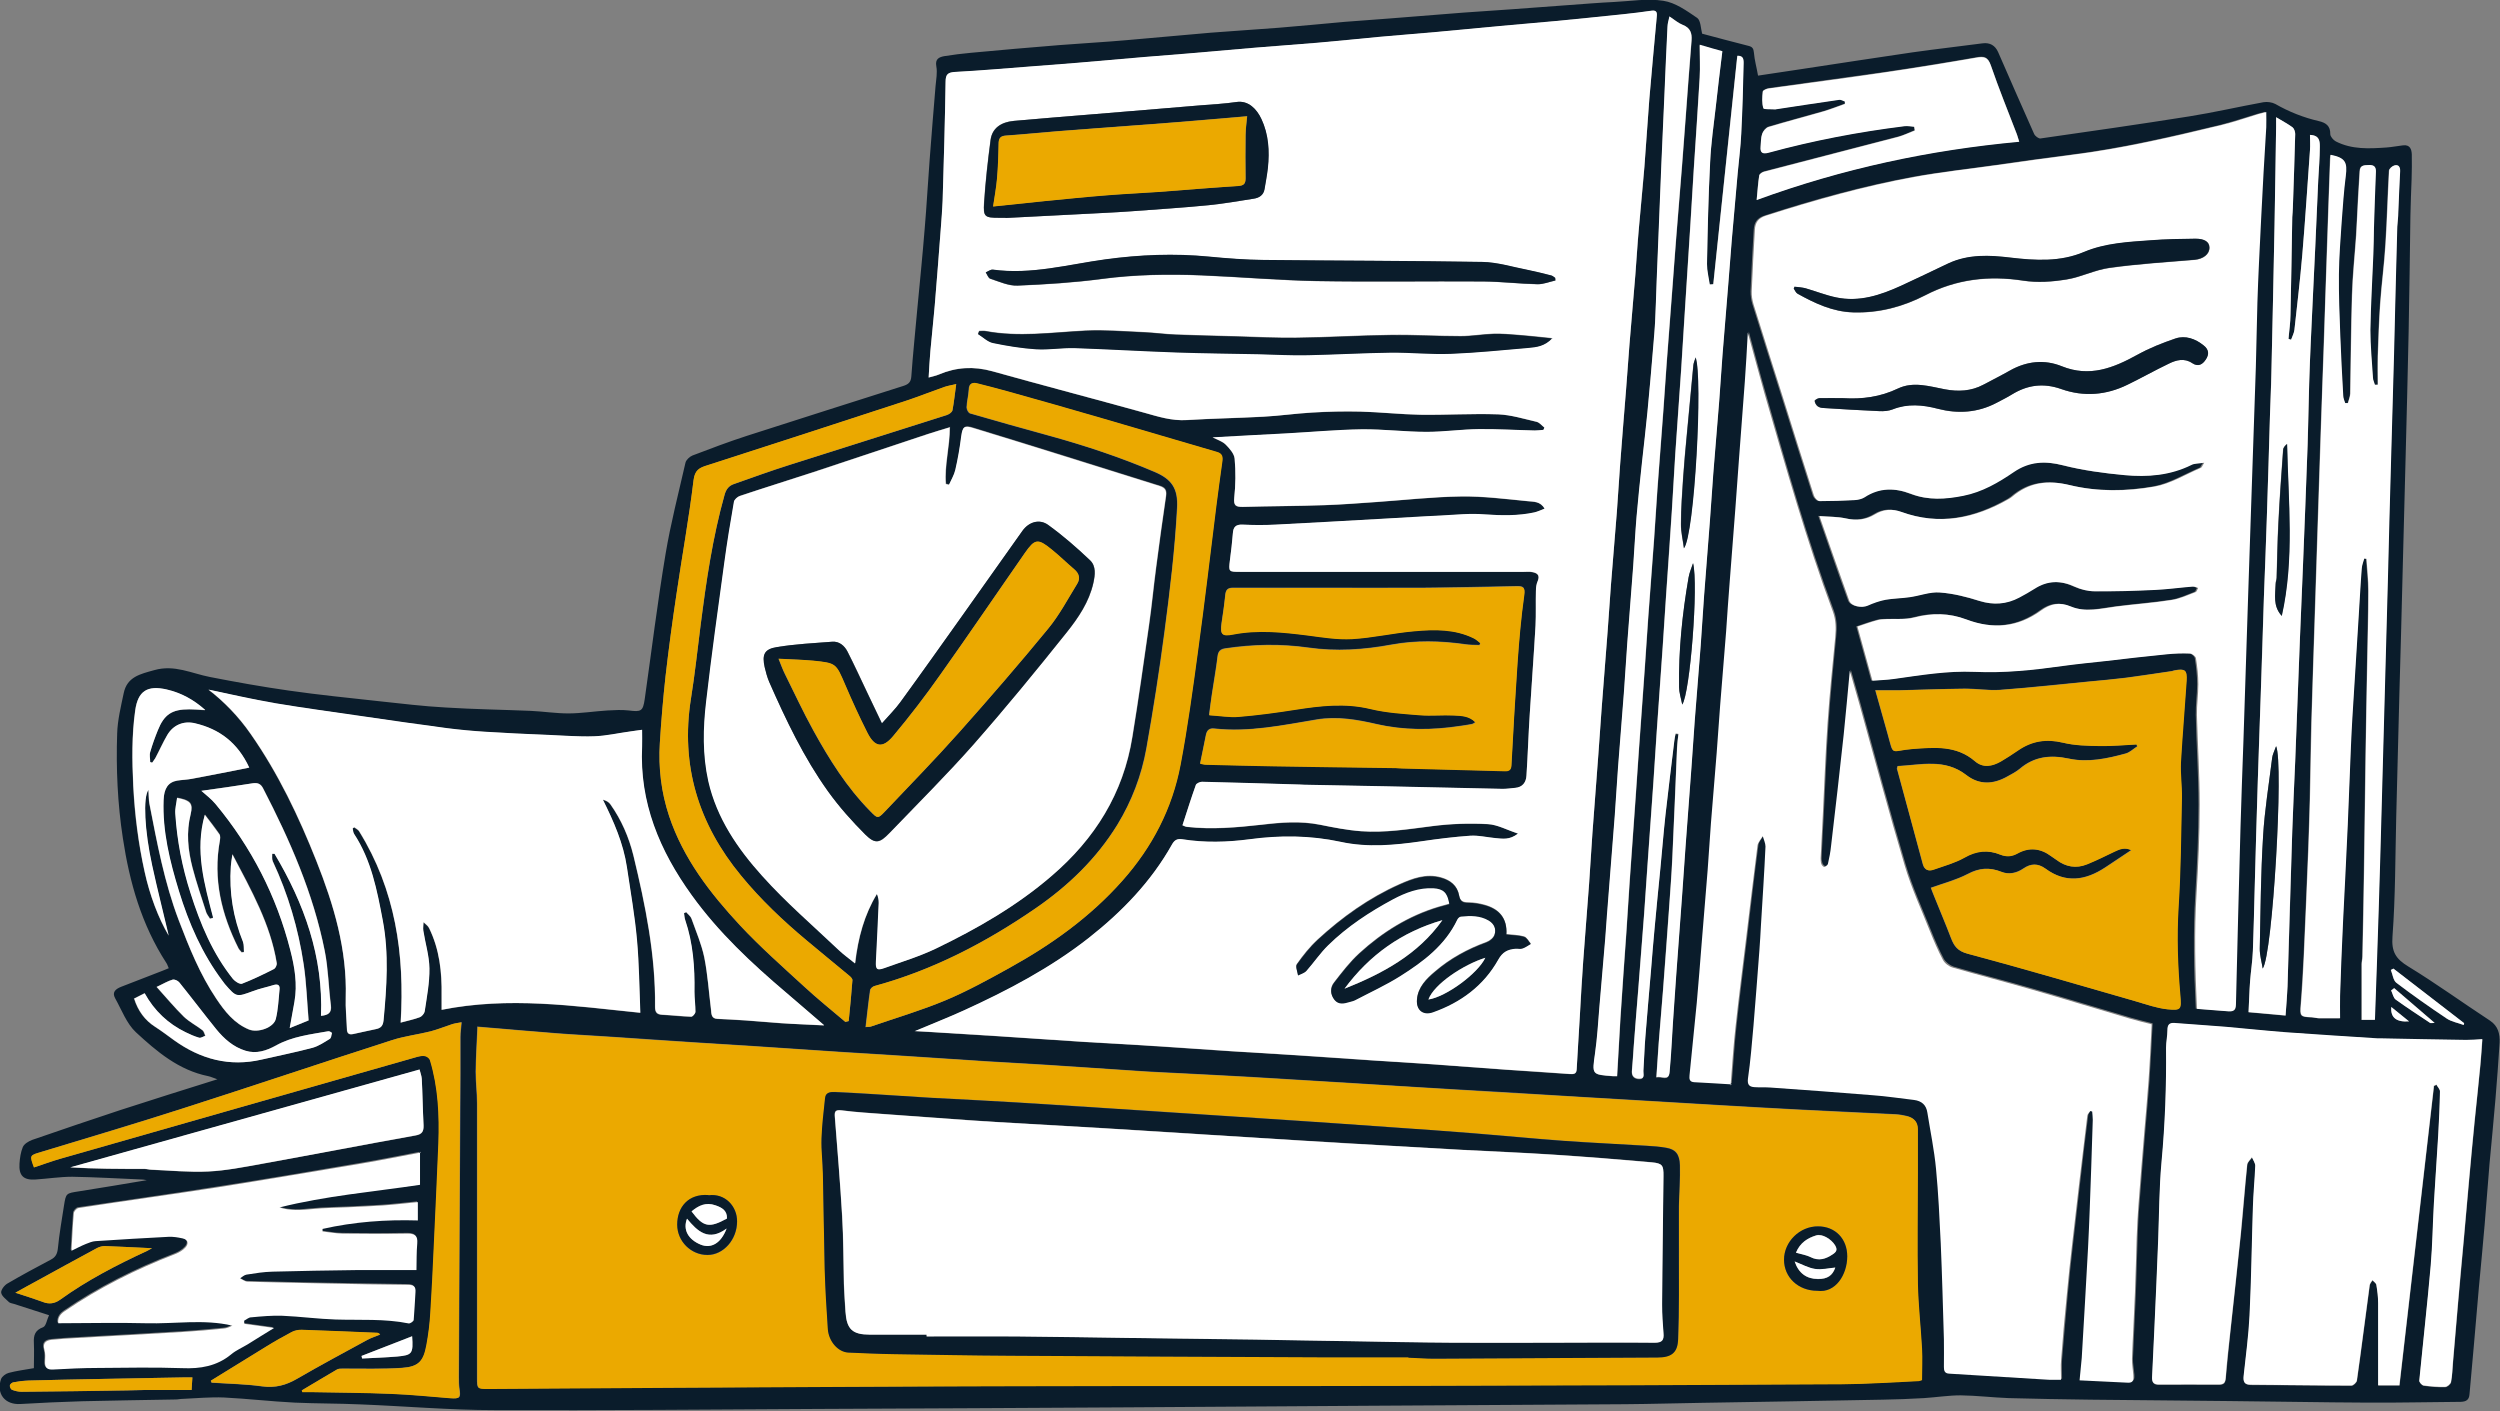 <?xml version="1.0" encoding="UTF-8"?>
<svg xmlns="http://www.w3.org/2000/svg" version="1.1" viewBox="0 0 1269.6 716.7">
  <rect x="0" y="0" width="1269.6" height="716.7" fill="#808080" stroke="none"/>
  <defs>
    <style>
      .cls-1 {
        fill: #0a1c2b;
      }

      .cls-2 {
        fill: #fff;
      }

      .cls-3 {
        fill: #eba900;
      }
    </style>
  </defs>
  <!-- Generator: Adobe Illustrator 28.6.0, SVG Export Plug-In . SVG Version: 1.2.0 Build 709)  -->
  <g>
    <g id="Layer_1">
      <g>
        <path class="cls-1" d="M76.1,599.6c-2.1-.3-3.1-.6-4.1-.6-11.8-.5-23.5-1.2-35.3-1.4-6.2,0-12.5,1-18.7,1.4-6.1.4-8.5-2-8.1-8.1.2-2.8.6-5.8,1.7-8.4.7-1.6,2.9-2.9,4.7-3.6,14.8-5.1,29.7-10.2,44.6-15.1,16.3-5.3,32.6-10.4,49.5-15.7-1.9-.6-3.2-1.3-4.7-1.6-14.9-3-26.1-12.5-36.7-22.3-4.7-4.4-7.2-11.3-10.5-17.2-1.8-3.2.3-4.8,3.1-5.9,6.9-2.7,13.9-5.4,20.9-8.1,1-.4,1.9-.8,3.2-1.3-.5-1-.7-2-1.3-2.8-12.5-19.3-18.6-40.7-22-63.2-2.7-17.6-3.5-35.4-2.9-53.2.2-6.8,1.9-13.7,3.3-20.4,1.7-8.4,8.4-9.8,15.6-11.8,10.2-2.9,18.9,1.7,28.2,3.5,13.3,2.6,26.7,5,40.1,6.9,15.2,2.2,30.5,3.7,45.8,5.4,11.3,1.2,22.6,2.6,33.9,3.2,14.3.9,28.7,1.1,43.1,1.7,6.4.3,12.8,1.3,19.1,1.3,6.6,0,13.3-1.1,19.9-1.5,3.6-.2,7.3-.4,10.8,0,6.3.8,7.2.4,8.1-5.7,3.5-24.6,6.5-49.3,10.6-73.8,2.6-15.6,6.6-30.9,10.1-46.3.3-1.4,2.1-3.1,3.6-3.7,9.2-3.5,18.4-7,27.7-10,26.4-8.5,52.9-16.9,79.3-25.3,2.5-.8,3.9-1.8,4.1-4.8.8-11.3,2-22.6,3-33.9,1.3-13.8,2.7-27.5,3.8-41.3,1-11.6,1.6-23.2,2.5-34.8.9-12.5,2-25,3-37.4.3-3.4,1-6.9.4-10.1-.7-3.8,1.4-4.7,4.1-5.2,4.5-.7,9-1.3,13.6-1.7,14.9-1.4,29.9-2.7,44.8-3.9,11.3-.9,22.7-1.5,34-2.5,14.3-1.2,28.6-2.6,42.9-3.8,11.4-.9,22.9-1.6,34.4-2.5,11.2-.9,22.3-2,33.5-3,7.5-.6,15.1-1.1,22.6-1.7,12.6-1,25.2-2,37.8-3,8.2-.6,16.4-1.1,24.6-1.7,13.5-1,27-2,40.6-3,3.8-.3,7.6-.5,11.3-.7,8.4-.4,16.9-1.9,25-.6,6.1.9,11.9,5.1,17.2,8.7,1.8,1.3,1.8,5.3,2.5,8,7.6,2,15.6,4.2,23.6,6.2,2,.5,2.5,1.4,2.7,3.4.3,3.8,1.4,7.6,2.1,11.7,7.5-1.1,15.1-2.3,22.6-3.4,18.6-2.8,37.1-5.7,55.7-8.4,11.9-1.7,23.8-3,35.7-4.6,3.8-.5,6.4,1.1,7.9,4.4,6.1,13.9,12.1,27.8,18.3,41.6.5,1.1,2.3,2.5,3.3,2.3,25.2-3.6,50.3-7.2,75.5-11.2,12.6-2,25.1-4.9,37.7-7.2,1.9-.3,4.3,0,6,.9,7,4,14.3,6.9,22.1,8.7,3.5.8,5.9,2.4,5.8,6.6,0,1.2,1.5,3,2.8,3.7,8.2,4.2,17,3.7,25.7,3.1,2.9-.2,5.7-.8,8.5-1.1,3.5-.4,4.3,2,4.4,4.6.1,4.2,0,8.4-.1,12.6-.2,6.1-.5,12.3-.6,18.4-.3,19.6-.5,39.3-.9,58.9-.4,20.8-1,41.6-1.5,62.4-.5,20.5-1.1,41.1-1.6,61.6-.5,20-1,40-1.6,60-.5,20.8-1.1,41.6-1.6,62.4-.5,20.3-.4,40.6-1.9,60.8-.6,7.8,1.6,11.4,8,15.3,14.1,8.6,27.6,18.4,41.5,27.5,4.2,2.8,5.1,6.8,4.9,11.2-.6,9.5-1.3,19-2.1,28.5-.9,10.9-2,21.8-3,32.7-.9,10.4-1.6,20.8-2.5,31.2-.9,10.5-1.9,21-2.9,31.6-.9,10-1.7,20-2.6,30-.7,8.2-1.5,16.4-2.2,24.6-.2,2.8-1.7,3.7-4.4,3.8-15.7.1-31.4.5-47.1.4-23.6-.1-47.1-.6-70.7-.8-23.4-.3-46.9-.4-70.3-.7-13.9-.2-27.8-.4-41.6-.8-8.1-.3-16.2-1.3-24.3-1.4-6.2,0-12.4,1-18.6,1.4-7,.4-14.1.7-21.2.8-30.5.6-61,1.1-91.5,1.6-13,.2-25.9.6-38.9.7-43.9.3-87.8.5-131.7.8-40.7.3-81.5.5-122.2.8-52,.3-104,.6-156,.8-54.8.3-109.5.8-164.3.6-22.7,0-45.4-2-68.2-2.9-11.1-.5-22.3-.4-33.4-.9-12-.6-24-2-35.9-2.6-7-.3-14.1.4-21.1.7-1.2,0-2.3.3-3.5.3-15.8.3-31.7.5-47.5.9-10.5.3-20.9.8-31.3,1.4-7.8.5-12.4-5.1-9.9-12.6.5-1.4,2.4-2.8,3.9-3.2,4.1-1.1,8.4-1.6,12.8-2.4,0-4.1.2-8.5,0-12.9-.2-3.8.6-6.4,4.7-7.9,1.5-.6,1.9-3.8,3-6.1-6.5-2.1-12.1-3.9-17.7-5.7-.9-.3-2-.4-2.6-.9-1.5-1.5-3.7-3-4-4.8-.2-1.4,1.6-3.8,3.2-4.7,7.2-4.2,14.6-8.2,22-12.1,2.5-1.3,3.3-3,3.6-5.8.7-7.3,2-14.5,3.1-21.7,1-6.3,1.1-6.2,7.6-7.2,11.6-1.8,23.2-3.8,35.8-5.9ZM464.4,523.7c5.3.3,9.5.5,13.6.8,9.1.6,18.2,1.1,27.4,1.7,15.1,1,30.2,2,45.3,3,9.8.6,19.6,1.1,29.3,1.7,15,1,30,2,44.9,3,9.3.6,18.5,1.1,27.8,1.7,14.8,1,29.7,2,44.5,3,8.9.6,17.7,1.1,26.6,1.7,13.7,1,27.3,2,41,3,10.8.8,21.6,1.5,32.4,2.2,1.9.1,3.4.1,3.5-2.4.5-9,1-18,1.6-27,.6-9.3,1.1-18.5,1.7-27.8.9-13.1,2-26.3,3-39.4.6-8.6,1.1-17.2,1.7-25.8,1-13.3,2-26.5,3-39.8.6-7.9,1.1-15.9,1.7-23.8,1-12.9,2-25.7,3-38.6.6-7.9,1.1-15.9,1.7-23.8,1-12.4,2-24.7,3-37,.6-8.2,1.1-16.4,1.7-24.6,1-12.6,2-25.2,3-37.8.6-7.5,1.1-15.1,1.7-22.6,1-11.8,2-23.6,3-35.5.6-7.5,1.1-15.1,1.7-22.6.9-10.8,2.1-21.5,2.9-32.3.9-11.4,1.6-22.9,2.5-34.4,1.2-14,2.5-28,3.8-42.1.2-1.9-.3-3-2.6-2.7-4.8.7-9.6,1.3-14.4,1.8-11.5,1.2-23.1,2.4-34.7,3.5-9.3.9-18.7,1.7-28.1,2.5-10.6,1-21.3,2-31.9,3-9.7.9-19.5,1.6-29.2,2.5-10.5,1-21,2.1-31.5,3-10.5.9-21.1,1.6-31.6,2.5-11.6,1-23.1,2-34.7,3-7,.6-14,1.1-21.1,1.7-11.6,1-23.1,2-34.7,3-7.3.6-14.6,1.2-21.8,1.7-13.3,1-26.5,2.2-39.8,2.9-3.9.2-5.1,1.1-5.1,5.1-.3,20.1-.9,40.3-1.5,60.4-.1,4.6-.5,9.1-.9,13.7-1,13.1-2,26.3-3.1,39.4-.6,7.7-1.5,15.3-2.2,23-.4,4.3-.6,8.7-.9,13.6,2.1-.6,3.7-.9,5.1-1.5,8.9-3.8,17.8-4.3,27.2-1.7,25.7,7.2,51.6,13.9,77.3,21.1,7.1,2,13.9,4.1,21.5,3.7,12.9-.8,25.9-1,38.8-1.7,8.2-.5,16.4-1.7,24.6-2.1,8.2-.5,16.5-.7,24.7-.5,10.2.2,20.3,1.4,30.5,1.6,13.2.2,26.4-.6,39.6-.2,6.5.2,13,2.3,19.5,3.8,1.5.3,2.6,1.9,3.9,2.9-.2.4-.4.8-.5,1.2-1.5.1-3,.4-4.5.3-9.4-.2-18.8-.8-28.2-.7-8.9.1-17.7,1.4-26.6,1.4-11,0-21.9-1.5-32.9-1.3-12.9.2-25.8,1.4-38.7,2.1-12.2.7-24.5,1.4-37.1,2,2.4,1.2,4.9,2,6.6,3.6,2,2,4.3,4.6,4.6,7.2.6,6.6.5,13.3-.2,19.9-.4,4,.8,4.7,4.3,4.6,14-.4,28-.4,42-.9,8.7-.3,17.5-1,26.2-1.6,14.2-1,28.4-2.6,42.6-2.8,11.3-.1,22.7,1.3,34,2.4,2.8.3,6.4,0,8.5,3.8-1.9.7-3.5,1.5-5.2,1.9-8.4,1.8-16.8,1.6-25.3,1-7.4-.5-14.9.3-22.3.6-9.7.5-19.3,1.1-28.9,1.6-18.3,1-36.5,2.1-54.8,3-5.6.3-11.3.2-16.9,0-3.4-.2-4.7,1.1-4.9,4.4-.3,4.6-.9,9.1-1.5,13.7-.7,5.8-.7,5.9,5.3,5.9,48,0,95.9,0,143.9,0,1.4,0,2.9-.1,4.3.1,2.5.5,4.1,1.6,2.8,4.6-.6,1.5-.8,3.3-.9,4.9-.1,5.9.1,11.8-.2,17.7-.9,14.9-2,29.7-2.9,44.5-.7,10.6-1,21.1-1.7,31.7-.2,3.4-2,5.9-5.8,6.2-2.1.2-4.2.5-6.3.5-19.8-.4-39.5-.9-59.3-1.3-13.9-.3-27.7-.5-41.6-.8-.7,0-1.3-.1-2-.1-16.6-.5-33.2-1-49.8-1.4-1.1,0-2.8.8-3.1,1.6-2.4,6.7-4.6,13.6-6.8,20.5.8.3,1.5.7,2.3.8,12.7,1.5,25.3.3,37.9-1.1,9.9-1.1,19.7-1.9,29.6,0,6.9,1.4,13.9,2.7,20.9,3.3,12.2.9,24.2-1,36.3-2.6,9.3-1.2,18.7-1.5,28.1-1,4.9.2,9.7,2.9,15.3,4.8-4.2,3.4-7.9,2.6-11.5,2.3-4.3-.4-8.6-1.4-12.8-1.2-8.2.5-16.4,1.6-24.5,2.8-13.8,2-27.6,3.3-41.3.3-15.4-3.4-30.8-3.4-46.3-1.3-11.3,1.5-22.7,1.8-34,0-2.6-.4-4,.3-5.3,2.6-10.6,18.9-25.4,34.2-42.3,47.5-19.4,15.3-41,26.7-63.4,36.8-7.9,3.6-16.1,6.8-25.1,10.6ZM242.4,521.5c-.3,7.9-.8,15.3-.9,22.7,0,5.3.7,10.7.7,16,0,46.5,0,93,0,139.5,0,5.5,0,5.5,5.6,5.5,31-.2,62.1-.5,93.1-.6,58.2-.3,116.3-.6,174.5-.8,67.7-.2,135.5,0,203.2-.2,72.2-.2,144.3-.4,216.5-.8,13.1,0,26.1-1,39.2-1.6.7,0,1.4-.4,1.6-.5,0-5.6.2-10.9,0-16-.6-11.1-1.9-22.1-2.1-33.2-.4-19-.1-38,0-57,0-7.1,0-14.1,0-21.2,0-3.5-1.9-5.6-5.1-6.5-2-.5-4.1-.9-6.2-1-16.4-.8-32.9-1.6-49.3-2.4-13.7-.7-27.4-1.5-41.1-2.3-13.4-.8-26.8-1.6-40.3-2.4-17.9-1-35.7-2.1-53.6-3.2-13-.8-26.1-1.6-39.1-2.3-17.3-1-34.7-2.1-52-3.2-17.1-1-34.1-2.1-51.2-3.1-15.2-.9-30.5-1.6-45.8-2.4-4.6-.2-9.1-.5-13.7-.8-15.5-1-31-2.1-46.5-3.1-9.6-.6-19.3-1.1-28.9-1.7-15.8-1-31.5-2.1-47.3-3.1-9.1-.6-18.2-1.1-27.4-1.7-15.5-1-31-2.1-46.5-3.1-9-.6-18-1.1-27-1.7-15-1-29.9-2-44.9-3-8.7-.6-17.5-1-26.2-1.7-13-1-26-2.2-39.5-3.3ZM1115.7,512.3c5.5.4,10.5.7,15.4,1.2,2.6.2,3.7-.6,3.8-3.5.7-29.8,1.5-59.6,2.3-89.5.4-14.8,1-29.5,1.5-44.3.8-24.7,1.6-49.4,2.4-74.1.5-14.9,1-29.8,1.5-44.7.8-23.7,1.6-47.3,2.4-71,.4-11,.5-22,.8-33,.2-6.7.5-13.3.8-20,.7-15.1,1.5-30.3,2.3-45.4.4-7.8,1-15.6,1.4-23.5.1-2.4,0-4.9,0-7.7-1.7.4-2.8.7-3.9,1-6.3,1.9-12.5,4-18.8,5.6-25.3,6.1-50.6,12-76.4,15.2-12.7,1.6-25.3,3.4-38,5.2-13.9,2-28,3.5-41.8,6-25.5,4.7-50.4,11.6-75.1,19.6-4.1,1.3-5.4,3.5-5.7,7.2-.6,10.4-1.2,20.9-1.6,31.3,0,2.2.3,4.5.9,6.5,4.9,15.8,10,31.7,15,47.5,5.2,16.6,10.4,33.2,15.7,49.7.4,1.2,1.9,2.8,2.9,2.8,5.9,0,11.8-.1,17.6-.5,1.8,0,3.8-.4,5.2-1.4,7.6-5,15.5-4.9,23.6-1.8,8.8,3.4,17.6,2.8,26.6,1,9.6-1.9,17.8-6.7,25.7-12.1,7.9-5.4,15.8-5.8,24.9-3.4,10.2,2.6,20.7,4,31.2,5,11.7,1.1,23.3.2,34.1-5.2,1.5-.8,3.5-.6,6.4-1.1-1.1,1.6-1.3,2.4-1.7,2.6-7.8,3.3-15.3,8-23.5,9.5-14.2,2.5-28.8,2.7-42.9-.7-11.3-2.7-20.8-1.6-29.5,5.9-.5.4-1.1.8-1.6,1.1-17.2,9.9-35.2,13.6-54.5,6.6-4.7-1.7-9.2-1.5-13.5,1.2-4.6,2.8-9.4,3.3-14.7,2.1-4.1-.9-8.3-.8-13.5-1.2,5.3,15.1,10,29,15.1,42.9,1.1,3,6.6,3.9,9.4,2.6,2.9-1.3,6-2.4,9.1-3,4-.7,8.2-.7,12.2-1.3,5.1-.7,10.3-2.8,15.4-2.4,6.8.5,13.7,2.2,20.2,4.3,7.1,2.2,13.6,1.7,20.1-1.7,2.7-1.4,5.3-2.9,7.8-4.5,6.7-4.2,13.4-4.3,20.5-1,3.1,1.4,6.7,2.3,10.1,2.3,10.2,0,20.4-.3,30.6-.7,6.4-.3,12.7-1.2,19.1-1.7.9,0,1.8.5,2.7.7-.4.7-.7,1.8-1.3,2.1-4,1.5-7.9,3.4-12.1,4-9.3,1.4-18.7,2.1-28,3.3-7.8,1-15.6,3.2-23.2,0-5.6-2.4-10.4-1.4-15.1,2-11.8,8.6-24.4,9.7-37.9,4.6-8.7-3.3-17.5-3.4-26.6-1-4.4,1.2-9.2.6-13.9.8-1.5,0-3.1,0-4.6.5-3.4.9-6.7,2.1-10.3,3.3,2.4,8.8,5,18.2,7.6,27.5,4-.3,7.6-.4,11-.9,13.6-1.9,27.1-4.2,40.9-3.6,15.1.7,30-.9,44.9-3,7.2-1,14.5-1.7,21.8-2.5,10.2-1.2,20.5-2.4,30.7-3.4,4-.4,8-.5,12-.4,1.1,0,2.8,1.4,3,2.4.7,4.4,1.2,8.8,1.2,13.2,0,5.2-.8,10.4-.7,15.7.3,15.2,1.4,30.3,1.4,45.5,0,15-.7,30.1-1.6,45.1-1.2,19.5-.8,38.9.2,58.5ZM879.4,550.7c.9-10.4,1.4-20.2,2.5-29.9,1.6-14.8,3.5-29.5,5.3-44.3,1.9-15.8,3.7-31.6,5.8-47.4.2-1.7,1.8-3.3,2.7-5,.5,1.8,1.5,3.5,1.4,5.3-.7,13.3-1.5,26.6-2.3,39.9-.3,4.3-.5,8.6-.8,12.9-1,12.7-1.9,25.5-3,38.2-.8,9-1.5,17.9-2.8,26.8-.5,3.2.6,4.2,3.2,4.4,2.7.3,5.5,0,8.2.2,17.3,1.3,34.6,2.5,51.9,3.9,7,.6,14,1.6,21,2.4,3.9.5,6.2,2.5,6.8,6.4,1.5,9.5,3.4,19,4.4,28.6,1.2,12.6,1.9,25.3,2.4,37.9.7,16.2,1.1,32.4,1.6,48.6.1,4.7,0,9.4,0,14.1,0,1.9.2,3.3,2.7,3.4,16.8,1,33.6,2.1,50.5,3.1,2,.1,4.1,0,6.3,0,0-3.7-.2-6.8,0-9.9.9-11,1.9-22.1,2.9-33.1.8-8.6,1.7-17.1,2.7-25.7,1.2-10.4,2.4-20.7,3.6-31.1,1.3-11.4,2.6-22.8,4.1-34.2.1-.9,1-1.7,1.5-2.5.3.1.7.2,1,.3,0,1.4.3,2.8.3,4.2-.2,8.2-.5,16.5-.8,24.7-.5,13.4-.9,26.9-1.6,40.3-.9,18.6-2.1,37.3-3.2,55.9-.2,3.6-.7,7.2-1.1,11.4,8.5.4,16.6.8,24.7,1.2,2.8.1,2.7-1.9,2.6-3.8-.2-2.7-.8-5.5-.7-8.2.4-11.1,1.1-22.2,1.5-33.3.4-9.5.5-19.1.9-28.6.2-5.5.4-11,.9-16.4.9-12.5,2-25,3-37.5.7-8.5,1.5-16.9,2.1-25.4.6-9.5,1.1-18.9,1.6-28.8-3.5-.9-7.3-1.8-11.1-2.9-16.8-4.9-33.5-10.1-50.3-14.9-13.2-3.8-26.5-7.2-39.6-11-1.9-.6-4-2.2-5-3.9-2.5-4.7-4.6-9.6-6.6-14.6-4.4-11-9.4-21.9-12.8-33.3-8.1-27.2-15.4-54.6-23-81.9-1.5-5.4-3.1-10.8-4.9-17.1-1.1,11.5-2,22.1-3.1,32.5-2,18.8-4.2,37.6-6.4,56.4-.4,3.1-1,6.2-1.6,9.2-.2.7-1.1,1.4-1.8,1.6-.4.1-1.3-.8-1.5-1.4-.3-.9-.5-2-.4-3.1.3-7.3.7-14.6,1.1-21.9.8-15.5,1.3-31.1,2.4-46.6,1-14.6,2.5-29.1,3.9-43.7.4-4.5.4-8.6-1.2-13-13.6-36.3-24-73.6-34.7-110.7-2.9-10-5.5-20-8.5-31-.5,8.9-1,16.8-1.5,24.8-1,13.3-2,26.6-3,39.8-.6,8.2-1.1,16.4-1.8,24.6-1,12.5-2,25-2.9,37.5-.6,8.3-1.1,16.7-1.8,25-.9,12.4-2,24.7-3,37.1-.6,8.2-1.1,16.4-1.8,24.6-.9,11.8-2,23.7-2.9,35.5-.6,8.1-1.1,16.2-1.7,24.2-1,12.2-2,24.5-3,36.7-.8,10.1-1.6,20.3-2.5,30.4-1.2,12.3-2.5,24.7-3.7,37-.2,1.9,0,3.3,2.5,3.5,6.1.3,12.2.7,18.9,1.1ZM482.3,216.9c-4.1,1.3-7.6,2.3-11,3.4-19.3,6.4-38.5,12.9-57.7,19.2-12.6,4.1-25.2,8.1-37.7,12.2-1.2.4-2.8,1.8-3,2.9-1.8,10.3-3.5,20.6-4.9,31-3.2,23.5-6.4,46.9-9.2,70.4-1.6,13.5-1.9,27.1,1.1,40.6,4.2,18.8,14.8,34.2,27.3,48,12.1,13.4,25.8,25.2,38.9,37.7,2.4,2.3,5.1,4.2,8.3,6.8,1.5-13.1,4.7-24.7,11.1-35.3.7,1.6,1,3.1.9,4.6-.4,9.9-.9,19.8-1.4,29.7-.2,3.9.6,4.7,4.2,3.4,8.9-3.2,18-5.9,26.4-10,20.9-10.1,40.9-21.6,58.7-36.9,21.9-18.8,36.3-41.8,40.9-70.5,3.1-19,5.8-38,8.5-57.1,1.4-9.7,2.3-19.5,3.6-29.2,1.6-12.1,3.2-24.1,5-36.1.4-2.9-.5-4.3-3.3-5.1-16.5-5.1-33-10.4-49.5-15.5-15-4.7-30-9.3-45-13.9-4.7-1.5-5.5-.7-6.2,4.3-.8,5.7-1.7,11.4-3,17-.6,2.6-2.1,5-3.2,7.5-.5-.1-1.1-.3-1.6-.4-.8-9.4,2-18.7,2-28.9ZM418.4,520.7c-6.9-6-13-11.3-19.2-16.5-17.6-15-34.4-30.7-48-49.5-16.3-22.6-26.7-47.1-25.2-75.6.1-2.7,0-5.3,0-8.4-2.4.3-4.1.5-5.7.8-6.2.9-12.4,2.3-18.6,2.5-7.8.3-15.6-.3-23.4-.7-10.7-.5-21.4-1-32.1-1.6-6.4-.4-12.8-1-19.1-1.8-14.2-1.9-28.4-3.9-42.6-6-15-2.2-30-4.2-44.9-6.7-11.7-2-23.2-4.7-33.8-6.9,7.8,5.9,15.3,13.7,21.5,22.6,13.9,20,24.3,41.8,33.3,64.4,8.8,22.2,15.7,44.9,14.9,69.3-.2,5.3.5,10.6.6,16,0,2.2,1,3.1,3.2,2.6,3.8-.9,7.6-1.7,11.5-2.5,2.5-.5,3.6-1.7,3.9-4.4,1.6-17,2.8-33.9-.4-50.8-2.9-15.3-5.8-30.6-14.6-44-.5-.7-.5-1.8-.7-2.7.3-.2.6-.4.8-.6.8.7,1.9,1.2,2.5,2,18.4,29.7,23.3,62.4,21.1,97.2,3.6-1,6.7-1.6,9.6-2.7,1.1-.4,2.4-1.9,2.6-3,1-7.2,2.5-14.5,2.4-21.8,0-6.4-2.1-12.8-3.1-19.2-.2-1.4,0-2.9.1-4.3,1,1,2.2,1.8,2.8,2.9,5.4,10.8,6.6,22.4,6.4,34.3,0,2.5,0,5,0,7.3,34-6.8,67-2,100.9,1.5-.5-12.6-.6-24.9-1.7-37.1-1.1-12.3-3.3-24.6-5.1-36.8-1.8-12.2-6.6-23.3-12.2-34.3,1.8.5,3,1.2,3.8,2.3,5.6,7.9,9.4,16.7,11.7,26,6.1,25.3,11.3,50.7,11,76.9,0,2.6.7,3.9,3.5,4,4.9.3,9.9.9,14.8,1,.7,0,2.2-1.6,2.2-2.5,0-3.4-.5-6.8-.5-10.2.2-12.4-.7-24.6-4.7-36.4-.4-1.1-.4-2.4-.6-3.5.4-.2.7-.4,1.1-.5.9,1.1,2.3,2,2.7,3.3,2.3,6.5,5.1,12.9,6.5,19.7,1.8,8.7,2.3,17.6,3.4,26.4.3,2.1,0,4.7,3.3,4.8,4.8.2,9.7.5,14.5.8,6,.4,12,1,17.9,1.4,6.9.4,13.8.7,21.6,1.1ZM1236,551.7c.5-.2.9-.4,1.4-.7.6,1.1,1.8,2.3,1.8,3.4-.2,7.5-.5,14.9-.9,22.4-.7,11.6-1.6,23.2-2.2,34.8-.6,10.4-.7,20.9-1.6,31.3-1.7,19.5-4,38.9-5.8,58.4,0,.8,1.3,2.3,2.2,2.5,3.6.5,7.3.8,10.9.7,1.1,0,2.8-1.5,3-2.5.6-3.3.7-6.7,1-10.1.9-10.1,1.7-20.3,2.6-30.4.9-10.7,2-21.3,2.9-32,.9-9.8,1.7-19.5,2.6-29.3.9-10.3,1.9-20.5,2.9-30.8.9-9.5,2-18.9,2.9-28.4.4-4.3.7-8.6,1-13.1-3.3.2-5.7.4-8.2.4-14.5-.2-29.1-.5-43.6-.8-.5,0-1,0-1.6,0-15.5-1-31-1.9-46.5-3.1-10.3-.8-20.5-1.9-30.8-2.8-8.5-.7-17-1.3-25.5-1.9-2.7-.2-3.7.8-3.7,3.6,0,3-.7,6-.7,9,.2,19.4-.5,38.7-2.3,58-1.2,13.1-1.2,26.4-1.7,39.6-.3,7.3-.6,14.6-.9,21.9-.7,15.9-1.5,31.8-2.2,47.8-.1,2.7.8,3.8,3.6,3.7,10.1-.1,20.2,0,30.3,0,2.6,0,3.3-1,3.5-3.5.7-8.1,1.6-16.1,2.4-24.1,1.8-16.5,3.6-32.9,5.3-49.4,1.2-11.5,2-23.1,3.2-34.7.1-1.3,1.5-2.5,2.4-3.7.6,1.4,1.7,2.9,1.7,4.3-.2,7-.9,14.1-1.2,21.1-.6,18.3-.8,36.6-1.7,54.9-.5,10.3-1.9,20.5-3,30.7-.3,2.9.3,4.4,3.6,4.5,17,0,34,.4,51.1.4,1,0,2.6-1.6,2.8-2.6,2.3-16.1,4.3-32.3,6.5-48.4.1-.9.9-1.7,1.4-2.5.7.8,1.9,1.5,2,2.4.5,3.1.9,6.2.9,9.3,0,13.8,0,27.7,0,41.7h10.8c5.8-50.7,11.7-101.3,17.5-151.8ZM952.3,350.6c2.2,7.7,4.2,14.9,6.2,22,3.3,11.9,1.2,8.6,12.6,7.7,11.2-.9,22.3-1.9,31.7,6.2,4.2,3.6,8.8,2.6,13.1.2,3.1-1.7,6-3.7,8.9-5.7,7-4.8,14.3-5.9,22.7-3.9,6.1,1.5,12.6,1.6,19,1.7,6.1.1,12.3-.5,18.4-.8.1.3.3.7.4,1-1.9,1.2-3.7,3-5.8,3.6-9.5,2.6-19.2,4.7-29,2.6-9.3-2-17.5-1.1-24.9,5.2-1.9,1.6-4.1,2.7-6.3,3.9-7.1,4-14.2,4.4-20.9-.8-10.9-8.5-23-5.1-34.8-4.5-.2.9-.4,1.2-.3,1.4,4.4,16.1,8.8,32.3,13.1,48.4.8,3,2.9,3.7,5.4,2.8,5.3-1.8,10.8-3.3,15.7-6.1,6.1-3.5,12-4.1,18.3-1.5,3,1.2,5.7,1,8.6-.6,6-3.3,11.8-2.7,17.2,1.4.8.6,1.7,1.2,2.6,1.8,4.7,3.6,10,4.6,15.5,2.3,4.7-1.9,9.3-4.1,13.9-6.4,2.7-1.3,5.3-2.4,8.6-.8-4.6,3.1-8.9,5.9-13.2,8.8-10,6.6-20.1,8.1-30.3.6-3.8-2.8-7.4-2.7-11.2-.1-3.5,2.4-7.5,3.2-11.2,1.7-6.1-2.4-11.3-2-17.1,1.1-5.8,3-12.3,4.7-18.7,7,.5,1.3,1,2.9,1.7,4.4,2.8,7,5.8,14,8.5,21.1,1.6,4.2,3.3,6.7,8.5,8,28.4,7.5,56.6,15.9,84.8,24,5.5,1.6,11,3.6,16.6,4.2,7,.7,7.2,0,6.5-7.2-1.3-14.9-1.9-29.7-.9-44.6,1.2-18.5,1.3-37.1,1.7-55.7.1-6-.8-12-.5-18,.7-13.8,2-27.6,2.9-41.4.4-5.4-.7-6.2-6.1-5.2-.5,0-1,.4-1.5.4-7.6,1.1-15.2,2.3-22.8,3.3-6.5.8-13,1.4-19.5,2-14.9,1.4-29.8,3.1-44.8,4.2-6,.4-12-.7-18-.6-11,.1-22,.6-32.9.8-3.9,0-7.8,0-12.6,0ZM1207.6,195.4c-.6,0-1.1,0-1.7.1-.3-1.2-.9-2.4-1-3.6-.5-8.1-1.4-16.2-1.3-24.3.2-12.8,1-25.6,1.5-38.4.2-4.4.2-8.9.3-13.3.3-9.5.6-19.1,1-28.6.1-2.6-.9-3.5-3.5-3.4-2.3.1-4.6-.1-4.7,3.2-.2,4.4-.6,8.9-.8,13.3-.3,6.4-.6,12.8-1,19.2-.7,10.2-1.8,20.3-2.1,30.5-.5,16.6-.6,33.2-.9,49.9,0,1.6-.8,3.2-1.2,4.8-.5,0-.9,0-1.4,0-.3-1.3-.9-2.5-1-3.8-.6-10.2-1.1-20.4-1.5-30.6-.4-10.3-.8-20.7-.7-31,0-8.9.8-17.7,1.4-26.6.5-7.8,1-15.6,2.1-23.4.9-7.1-.3-9.2-7.7-10.7,0,.6-.2,1.3-.2,1.9-.5,15.3-1.1,30.6-1.6,45.9-.5,16.1-1,32.2-1.6,48.2-.5,15.3-1,30.6-1.6,45.9-.5,16.3-1.1,32.7-1.6,49-.5,15.6-1,31.1-1.5,46.7-.5,16.9-1.1,33.7-1.6,50.6-.4,13.2-.5,26.4-.8,39.6-.2,8.4-.5,16.7-.8,25.1-.7,18.2-1.5,36.3-2.3,54.5-.4,8.1-.9,16.2-1.5,24.2-.5,5.8-.3,6.2,5.5,6.4,1.3,0,2.6.4,3.9.5,3.3,0,6.6,0,10.5,0,0-4.1-.1-7.8,0-11.4.5-12.5.9-25.1,1.5-37.6.7-16.4,1.6-32.9,2.4-49.3.6-13.2,1.1-26.4,1.6-39.6.2-5.2.5-10.4.8-15.7,1-16,2-32.1,3-48.1.6-8.9,1-17.7,1.7-26.6.1-1.8.9-3.5,1.3-5.2l1.1.2c.3,5.4,1,10.8,1,16.2,0,12.6-.4,25.1-.6,37.7-.3,15.4-.5,30.9-.8,46.3-.3,19.5-.5,39-.8,58.5-.2,14.4-.5,28.8-.8,43.2,0,1.3-.4,2.6-.4,3.9,0,9.4,0,18.7,0,28.3h6.7c.6-18.7,1.3-37.2,1.9-55.6.6-18.4,1.1-36.9,1.6-55.3.5-19.5,1.1-39,1.6-58.5.5-18.3,1-36.6,1.5-54.9.5-20.1,1-40.3,1.6-60.4.5-17.8,1.1-35.6,1.5-53.4.6-20.9,1.1-41.9,1.6-62.8,0-2.5.4-4.9.5-7.4.4-7.6.7-15.1,1-22.7.1-2.1-.8-3.5-2.9-2.9-1.1.3-2.7,1.7-2.7,2.7-.7,12.4-1,24.8-1.8,37.2-.6,10.2-2,20.3-2.7,30.4-.6,8.8-.9,17.7-1.2,26.5-.2,4.9,0,9.7,0,14.6ZM614.1,363.1c5.3.3,10.2,1.2,14.9.8,9.6-.8,19.2-2.1,28.7-3.6,12.7-1.9,25.2-3.5,38.1-.4,8.3,2,17,2.5,25.5,3.2,5.6.5,11.3-.1,16.9.1,3.8.2,7.8.2,11,3.5-.8.4-1.2.8-1.6.9-2,.4-4.1.7-6.2,1-14.2,2.2-28.4,2.3-42.5-1-10-2.3-19.9-4-30.2-2.3-17.2,2.9-34.4,6.6-52.1,4.6-2.4-.3-3.7.9-4.2,3.1-1,4.8-1.9,9.7-3,14.7,1.1.2,2,.5,2.8.5,11.5.3,23,.6,34.5.8,20.7.3,41.4.6,62.1.9,1,0,2.1.1,3.1.2,17.4.5,34.8.9,52.2,1.4,2.2,0,3.3-.7,3.4-3.1,1-17.3,1.9-34.7,3.1-52,.8-11.4,1.8-22.9,3.4-34.3.6-4.3-.7-4.6-4.1-4.5-15.6.3-31.2.7-46.7.8-18.3.1-36.7,0-55,0-13.9,0-27.8,0-41.7,0-2.7,0-4,.7-4.3,3.6-.4,4.8-1.2,9.6-1.9,14.4-.8,5.7.2,6.8,5.8,5.7,12.8-2.5,25.5-1.1,38.2.5,7.4.9,14.9,2.2,22.2,1.8,10.6-.6,21.2-3.1,31.8-4,10.1-.9,20.4-1.1,30,3.6,1.2.6,2.3,1.7,3.4,2.5-.1.3-.3.7-.4,1-2.4-.1-4.9,0-7.3-.4-12.5-1.8-25.1-2.1-37.5.2-14,2.6-28,3.5-42.1,1.5-14.1-2-28.1-1.7-42.2.4-2.3.3-3.6,1.3-3.9,4-.8,6.5-2,12.9-2.9,19.3-.5,3.3-.9,6.6-1.4,10.4ZM213.3,584.9c-10,1.9-19.9,3.9-30,5.6-24.6,4.2-49.1,8.4-73.8,12.2-23.3,3.7-46.7,6.9-70,10.4-.9.1-2.3,1.7-2.4,2.7-.5,6.2-.8,12.4-1.2,19,2.5-1.2,5-2.4,7.4-3.5,1.5-.6,3.2-1.3,4.8-1.4,12.4-.8,24.8-1.6,37.2-2.2,2.3-.1,4.7.3,7,.8,2.9.6,3.3,2.7,1.5,4.6-1.4,1.6-3.5,2.7-5.5,3.5-19.7,7.6-38.5,17-56,29-2.6,1.8-3.4,4-3.1,6,15.1,0,29.9-.3,44.6,0,14.6.4,29.3-2.2,43.8,1.2-1.4.9-2.9,1.4-4.4,1.5-6.8.6-13.5,1.3-20.3,1.7-18.1,1.1-36.2,2.1-54.4,3.1-4.2.2-8.4.5-12.5.9-3,.3-4.9,1.6-3.8,5.2.5,1.8.5,3.9.3,5.8-.2,3.1,1,4.2,4.1,4.1,7.6-.4,15.2-.7,22.7-.8,14.3-.1,28.6-.4,42.8.1,9.3.4,17.5-1,24.9-7,2.5-2,5.6-3.4,8.4-5.1,4.5-2.7,8.9-5.5,13.4-8.3-5.2-.7-10.2-1.4-15.1-2.1,0-.5,0-1-.1-1.6,1.2-.6,2.3-1.6,3.5-1.7,5.3-.4,10.7-1,16-.8,9,.4,17.9,1.6,26.9,1.9,12.4.4,24.9-.5,37.2,2,.7.1,2.4-1.1,2.5-1.8.5-4.7.6-9.4.9-14.1.2-2.7-.8-3.7-3.6-3.7-14-.2-28-.5-42-.7-13.2-.3-26.4-.5-39.6-.9-1.3,0-2.6-1.1-3.9-1.7,1.1-.7,2.2-1.7,3.3-1.9,4.4-.7,8.8-1.4,13.2-1.5,14.1-.4,28.3-.7,42.4-.8,9.9-.1,19.9,0,30.7,0,.1-4.6,0-9.1.4-13.6.3-3.8-1.1-5-4.9-4.9-11,.2-22,.2-33,0-3.4,0-6.8-.7-10.2-1.1,0-.4,0-.9,0-1.3,15.9-3.5,32.1-4.8,48.4-4.3v-9.3c-6.2.6-12,1.3-17.8,1.7-5.9.4-11.8.6-17.6.9-6,.3-12,.3-18,.9-5.7.6-11.3,1-16.9-.8,23.4-5.9,47.2-7.9,71.4-11.5v-16.8ZM439.7,521.6c1.2-.1,1.9,0,2.4-.2,12.7-4.4,25.7-8.2,38.1-13.4,11.2-4.7,21.9-10.6,32.5-16.5,21.3-11.8,40.9-25.8,57.2-44.2,15.1-17,25.3-36.6,29.5-58.9,3.6-19,6.2-38.2,8.8-57.4,3.4-24.8,6.3-49.6,9.4-74.4.9-7.4,2.1-14.8,3-22.2.3-2.2.1-4-2.7-4.8-19.1-5.5-38.2-11.2-57.3-16.8-16.3-4.7-32.7-9.4-49.1-14-5-1.4-10.1-2.7-15.2-4-2.6-.6-4.3-.1-4.4,3.1-.1,3-1,6-1.1,9,0,1.1.9,2.9,1.8,3.1,13.3,3.9,26.7,7.6,40.1,11.3,18.3,5,36.3,11,53.8,18.5,8.4,3.6,11.8,8.3,11.2,18.2-1.1,21.1-3.6,42-6.4,62.8-2.6,19.8-5.7,39.6-9.2,59.3-2.5,13.7-7.4,26.7-14.7,38.7-10.7,17.4-25.1,31.2-41.7,42.6-25.2,17.3-52.1,31.3-81.7,39.4-.9.2-2.1,1.3-2.2,2.1-.9,6.1-1.5,12.2-2.3,18.8ZM850.9,372.8l1.4.2c-.2,2.3-.6,4.6-.7,7-.8,18.7-1.5,37.3-2.4,56-.4,8.7-1.1,17.5-1.7,26.2-1,13.5-2,27.1-3,40.6-.7,9-1.5,18-2.2,26.9-.4,5.7-.8,11.4-1.2,17.6,2.7-.7,6.3,2.2,6.7-2.6.7-8.3,1.1-16.7,1.7-25,.5-8.2,1.1-16.4,1.7-24.6,1-13.5,2-27.1,3-40.6.6-8.1,1.1-16.1,1.7-24.2,1-13.4,2-26.8,3-40.2.6-8.1,1.1-16.1,1.7-24.2,1-12.6,2-25.2,3-37.8.6-8.3,1.1-16.7,1.7-25,1-12.9,2-25.7,3-38.6.6-7.9,1.1-15.9,1.7-23.8,1-12.2,2-24.4,3-36.7.6-7.9,1.1-15.9,1.7-23.8,1-12.2,2-24.4,3-36.7.6-7.2,1.1-14.3,1.7-21.5,1-11.3,2-22.6,3-33.9.6-6.6,1.5-13.2,1.8-19.9.6-12,.9-24,1.2-36,0-3-1.1-3.7-3.2-3.6-4.1,38.7-8.1,77.4-12.2,116-.6,0-1.2,0-1.8.1-.5-3.4-1.5-6.9-1.4-10.3.4-17.3.8-34.5,1.6-51.8.5-9.5,1.9-18.9,2.9-28.4,1-9.2,2.2-18.3,3.3-27.9-3.5-1-7.2-2.1-11.5-3.3,0,5.9.3,11.3,0,16.6-.9,15.5-2,31-3,46.5-.6,9.3-1.1,18.5-1.7,27.8-1,15.6-2,31.3-3,46.9-.6,9-1.1,18-1.7,27-1,14.3-2,28.6-3,43-.6,9.4-1.1,18.8-1.7,28.2-1,14.7-2,29.4-3,44.1-.6,8.6-1.1,17.2-1.7,25.8-1,14.2-2,28.4-3,42.6-.6,8.6-1.1,17.2-1.7,25.8-1,14.1-2,28.1-3,42.2-.6,8.2-1.1,16.4-1.7,24.6-1,12.9-2,25.8-3,38.6-.8,9.6-1.5,19.3-2.3,28.9-.3,4-.5,8.1-.9,12.1-.3,2.8,1,4.3,3.6,4.4,3.1.1,2.1-2.4,2.2-4,.4-5.7.6-11.5,1-17.2.9-11.4,2-22.9,2.9-34.3.6-7,1.1-14.1,1.8-21.1.9-10,2-20,2.9-30,.9-9.1,1.6-18.2,2.6-27.3,1.4-12.6,3-25.1,4.5-37.7.1-1.2.4-2.3.6-3.4ZM1155.9,59.5c0,2.1,0,3.5,0,4.9-.2,16.6-.4,33.3-.8,49.9-.5,25.1-1,50.2-1.6,75.4-.2,6.9-.5,13.8-.7,20.8-.6,17.4-1,34.8-1.6,52.1-.5,13.6-1,27.2-1.5,40.8-.6,16.5-1.1,32.9-1.6,49.4-.5,14.6-1.1,29.3-1.5,43.9-.6,18.4-1.1,36.9-1.6,55.3-.3,10.3-.4,20.7-.9,31-.2,5.1-1,10.1-1.4,15.2-.4,5.3-.5,10.6-.8,15.9,6.5.6,12.7,1.1,18.8,1.7.3-5.1.8-9.9,1-14.8.9-26.3,1.6-52.6,2.4-78.8.4-11.9,1-23.8,1.5-35.6.8-20.8,1.6-41.5,2.4-62.3.5-12,1-24,1.5-36,.8-20.8,1.7-41.5,2.4-62.3.4-10.5.5-20.9.8-31.4.2-6.9.5-13.8.8-20.8.7-16.2,1.5-32.4,2.3-48.6.5-11.2,1-22.5,1.5-33.7.3-5.6.7-11.2.8-16.8,0-2.8,0-6-5-6.1,0,2.7.2,5.3,0,7.8-1.2,17.7-2.4,35.4-3.9,53.1-1.1,12.7-2.6,25.4-4,38.1-.2,1.7-1.1,3.3-1.7,5-.4-.1-.9-.3-1.3-.4.4-4.1.9-8.2,1-12.3.4-16.5.6-33,.9-49.5,0-1.6.2-3.1.3-4.7.4-12.5.9-25.1,1.2-37.6,0-1.1-.5-2.7-1.4-3.4-2.3-1.8-5-3.2-8.3-5.1ZM429.4,519c.5-.1,1-.3,1.6-.4.7-6.9,1.4-13.8,1.9-20.8,0-.8-1-1.8-1.8-2.4-7.1-6-14.4-11.8-21.5-17.8-11.9-10-23.2-20.7-33.2-32.8-21.7-26.3-30.9-56-25.5-90,2-12.4,3.3-24.9,4.9-37.3,2.9-22.3,6.1-44.6,12.2-66.3.8-2.7,2.1-4.4,4.6-5.3,9.4-3.3,18.7-6.7,28.2-9.7,26.7-8.5,53.4-16.9,80.1-25.4,1.1-.4,2.6-1.4,2.8-2.4.8-4.2,1.2-8.4,1.9-13.3-2.4.6-4.3.8-6.1,1.5-6.3,2.2-12.5,4.7-18.8,6.8-33.8,11.1-67.7,22-101.6,33-3.9,1.3-6.2,2.4-6.9,7.6-2.3,19.2-5.8,38.3-8.6,57.4-2.1,14-4,28-5.6,42-1.3,11.3-2.2,22.6-2.9,33.9-.8,12.7.7,25.1,4.7,37.2,7.2,21.6,20.9,39.2,36.1,55.6,10.2,10.9,21.4,20.8,32.4,30.9,6.8,6.3,14.1,12.1,21.1,18.1ZM847.9,8.4c-.4,1.9-.9,3.6-1,5.3-.6,11.9-1.1,23.7-1.6,35.6-.5,11.3-1.1,22.7-1.5,34-.8,19.8-1.6,39.7-2.4,59.5-.3,7-.5,14.1-.8,21.1-.2,3.9-.5,7.8-.9,11.7-1,11.3-2,22.6-3,33.9-.8,8.3-1.8,16.6-2.7,24.9-1,9.3-2,18.7-2.8,28-.7,8.3-1.1,16.7-1.7,25-1,13-2,26-3,39-.6,8.3-1.1,16.7-1.7,25-1,12.7-2,25.5-3,38.2-.6,8.3-1.1,16.7-1.7,25-1,12.7-2,25.5-3,38.2-.6,7.9-1.1,15.9-1.8,23.8-.9,11.7-2,23.4-3,35.1-.7,7.8-1.1,15.6-2.2,23.3-1.6,10.8-1.8,10.8,9,11.6.6,0,1.2,0,2.2,0,.6-10,1.1-19.8,1.7-29.6.9-14.5,2-28.9,3-43.4.6-8.7,1.1-17.5,1.7-26.2,1-14.1,2-28.1,3-42.2.6-8.2,1.1-16.4,1.7-24.6,1-13.9,2-27.9,3-41.8.6-8.3,1.1-16.7,1.7-25,1-13.4,2-26.8,3-40.2.6-8.5,1.1-16.9,1.7-25.4,1-13.3,2-26.5,3-39.8.6-8.1,1.1-16.2,1.7-24.2,1-13.1,2-26.3,3-39.4.6-7.9,1.1-15.9,1.8-23.8,1-12.4,2-24.7,3-37.1.6-7.9,1.2-15.9,1.8-23.8,1-13.1,1.9-26.3,3-39.4.3-3.8-.6-6.5-4.5-8-2.2-.9-4.2-2.6-6.6-4.2ZM1025.5,72c-.5-1.6-.8-2.7-1.2-3.8-4.5-11.7-9.2-23.3-13.3-35.2-1.5-4.3-3.5-4.6-7.4-3.9-15.5,2.7-31.1,5.2-46.7,7.5-19.5,2.8-39,5.3-58.5,8.1-1.2.2-3.1,1-3.2,1.7-.3,2.8-.5,5.8.3,8.4.2.8,4,.5,6.1.6.1,0,.2,0,.4-.1,10.7-1.6,21.4-3.3,32.1-4.8.9-.1,1.9.6,2.8.9,0,.4,0,.8,0,1.2-3.6,1.3-7.2,2.7-10.9,3.8-9.3,2.7-18.7,5.1-27.9,7.9-1.3.4-2.7,2.1-3.2,3.5-.7,2-.6,4.4-.8,6.6-.3,3.1,1.1,3.8,4,3,22.7-6.2,45.7-10.6,69.1-13.5,1.6-.2,3.3.2,4.9.3.1.6.2,1.3.3,1.9-2.9,1.1-5.7,2.6-8.7,3.3-22.6,5.9-45.2,11.7-67.8,17.6-1,.3-2.3,1.2-2.5,2-.6,3.8-.9,7.7-1.3,12.4,43.7-15.9,87.8-25.4,133.4-29.6ZM153.4,706c0,.3.2.6.3.9,1.4,0,2.8,0,4.2,0,13.7.3,27.5.3,41.2.9,9.9.4,19.8,1.4,29.7,2.2,4.8.4,5.3-.1,4.6-4.8-.3-1.9-.3-3.9-.3-5.9.2-51.3.5-102.7.8-154,0-6.3,0-12.5,0-18.8,0-2.3.4-4.6.6-7.4-1.9.4-3.3.5-4.6.9-3.7,1.2-7.4,2.7-11.1,3.7-6.4,1.6-13.1,2.4-19.4,4.4-35.6,11.5-71,23.4-106.6,34.8-23.8,7.6-47.7,14.7-71.6,22-6.1,1.8-6.2,1.7-3.8,7.9,4.3-1.4,8.6-3.1,13-4.3,60.6-17.3,121.2-34.6,181.8-51.9,1.2-.4,2.6-.6,3.9-.3.9.2,2.1,1.1,2.4,2,4.1,13.8,4.8,28,4.3,42.2-.7,17.9-1.5,35.8-2.4,53.7-.5,10.8-.9,21.7-1.7,32.5-.4,5.5-1,10.9-2,16.3-1.5,8.2-4,11-12.3,11.6-10.1.7-20.3.3-30.5.4-.9,0-1.9,0-2.6.4-5.9,3.5-11.8,7-17.7,10.5ZM213.1,543.2c-59.6,16.7-118.5,33.2-177.4,49.7,12.5.8,25.1.8,37.7.8,1.2,0,2.3.4,3.5.4,9.6.4,19.3,1.3,28.9.9,8.9-.5,17.9-2.2,26.7-3.8,26.2-4.8,52.3-9.8,78.5-14.5,3.5-.6,4.2-2.2,4.1-5.2-.4-7.8-.5-15.7-.9-23.5,0-1.5-.7-3-1.1-4.7ZM104.1,360.6c-5.8-5.2-12.2-8.7-19.6-10.4-9.8-2.2-14.5.8-15.9,10.6-1.8,12.7-1.6,25.5-1,38.3.7,14.8,2.6,29.4,5.8,43.8,2.7,12,6.9,23.3,12.2,32.3-2.6-10.8-5.7-23.2-8.4-35.6-3.8-17.8-4.7-34.5-1.9-38.4.2,2.7.1,4.9.5,7,3.9,20,7.6,40,14.9,59.2,5.3,13.8,10.8,27.5,19.1,39.9,4.3,6.4,9.1,12.5,16.6,15.6,4.5,1.8,12.5-.9,13.6-5.4,1.2-4.9,1.4-10,1.9-15.1.2-2.2-1-2.7-3-2.1-3.5,1.1-7.1,1.8-10.5,3.1-8.4,3.1-8.4,3.2-14.3-3.6-.4-.5-.8-1-1.2-1.6-10.3-13.8-17.1-29.3-22.1-45.6-4.6-15-8.4-30.2-7.8-46.2.2-5.9,2.3-9.1,6.9-9.9,2.4-.4,4.9-.5,7.4-.9,9.7-1.8,19.3-3.8,29.2-5.7-5.8-12.7-15.1-19.6-27.5-22.5-5.8-1.4-11,.8-14.1,5.9-2.3,3.8-4.1,7.9-6.1,11.8-.4.8-1,1.5-1.6,2.3-.3-.1-.7-.2-1-.3,0-1.7-.4-3.5,0-5.1,1.1-3.8,2.5-7.4,3.9-11.1,3.2-8,7.2-10.7,15.9-10.6,2.6,0,5.1.3,8,.4ZM102.3,401.6c2.2,2,5.1,4.1,7.3,6.8,18.1,21.9,30.8,46.6,37.9,74.1,2.2,8.5,3.7,17.4,2.1,26.3-.8,4.4-1.6,8.8-2.4,13.3,3.2-1.3,6.2-2.5,9.6-3.9-.8-9.5-1.1-19-2.5-28.4-2.8-18.2-7.9-35.7-15.7-52.4-.5-1.1-.2-2.5-.3-3.8.4,0,.8,0,1.2,0,15,25.3,24.7,52.2,23.6,82.3,3.8-.4,5.5-1.6,5-5.3-1.1-9.2-1.3-18.5-3.1-27.6-5.8-29.3-17.7-56.3-31.3-82.6-1.2-2.4-2.8-3-5.4-2.6-8.6,1.4-17.2,2.5-25.9,3.8ZM108.2,466c-.5.1-1,.3-1.5.4-.6-1-1.5-2-1.9-3.2-2.4-7.6-5-15.1-7-22.8-2.3-8.9-3.2-17.9-.9-27.1,1.4-5.5-.1-7-6.9-8.3-.3,2.7-1.1,5.4-.9,8,.8,13.7,3.5,27.2,7.7,40.3,5,15.7,11.2,30.7,21.6,43.7,1,1.3,3.5,2.8,4.6,2.4,5.6-2.1,11-4.8,16.3-7.5.8-.4,1.5-2.1,1.3-3-3.2-19.7-12.8-36.8-22.5-55.2-.4,2.8-.7,4.5-.8,6.1-.9,13.3,1.2,26,6.2,38.4.6,1.5.4,3.4.5,5.1-.4,0-.8.2-1.2.2-.5-.7-1.2-1.3-1.6-2-8.6-17.2-13-35.2-9.5-54.6.2-1.1.3-2.5-.2-3.4-2.3-3.4-4.9-6.6-7.4-9.9-5.2,18.2-.2,35.2,4.2,52.2ZM107,701.2c.1.3.2.6.4,1,8.6.6,17.2.7,25.7,1.9,6.7.9,12.2-.6,17.8-3.9,11.7-6.8,23.7-13.2,35.6-19.7,2.1-1.1,4.4-1.8,6.5-2.7-.7-.8-1.2-.9-1.7-.9-12.7-.5-25.3-1.1-38-1.5-1.7,0-3.7.3-5.2,1.1-4.5,2.4-8.9,5-13.3,7.6-9.3,5.7-18.6,11.5-27.9,17.2ZM68,507.2c2,6.2,5.4,10.9,10.7,14.3,3.3,2.1,6.4,4.5,9.6,6.8,13.4,9.6,28.1,13.5,44.4,9.8,8.7-2,17.4-3.7,25.9-6,3.1-.8,5.9-2.7,8.7-4.5.7-.5.9-2,1.1-3,0-.2-1.3-1-1.8-.9-9.1,1.7-18.4,2.7-26.7,7.3-4.8,2.7-9.8,4.3-15.4,2.6-6.2-1.9-10.9-6.1-14.9-11-6.3-7.8-12.4-15.8-18.7-23.7-.7-.9-2.5-1.6-3.4-1.4-2.4.7-4.7,2.1-8.1,3.7,4.9,5.4,9.1,10.5,13.8,15.1,2.8,2.7,6.4,4.5,9.5,6.9.7.6.9,1.8,1.4,2.8-1,.4-2.2,1.3-3.1,1-2.4-.7-4.6-1.7-6.9-2.8-8.9-4.4-15.9-10.9-20.8-19.8-2,1-3.7,1.9-5.5,2.8ZM7.8,656.5c5.2,1.7,9.6,3.1,14,4.7,3.3,1.2,6,.8,8.8-1.2,13.8-9.9,28.7-17.6,44-24.7.8-.4,1.6-.9,2.6-1.4-8.2-.4-16-.8-23.8-1.1-1.4,0-2.9.4-4.1,1-10.2,5.5-20.4,11.1-30.6,16.7-3.4,1.9-6.8,3.8-10.9,6ZM97.7,699.5c-1.4,0-2.8,0-4.2,0-14.4.3-28.8.5-43.2.8-11.9.2-23.8.5-35.7.8-2.6,0-5.2.4-7.8.9-.7.1-1.7,1-1.8,1.6-.1.7.5,2,1.1,2.2,1.5.6,3.3,1,4.9,1,17.8-.2,35.6-.5,53.4-.7,3,0,6-.1,9-.2,6.7,0,13.3,0,20,0,1.3,0,2.7,0,3.9,0,.1-2.4.3-4.2.4-6.4ZM1251.1,520.5c0-.3.2-.6.2-.9-12-9.2-24-18.5-35.9-27.7-.4.2-.8.5-1.3.7.9,2.2,1.2,5.2,2.8,6.5,8.3,6.3,16.9,12.3,25.5,18.1,2.5,1.7,5.7,2.2,8.6,3.3ZM209.3,678.6c-8.8,3.4-17.3,6.7-25.7,10,.1.4.2.9.3,1.3,5.9-.3,11.9-.5,17.8-1,7.7-.7,8.2-1.5,7.6-10.3ZM1215.8,501.8l-1.5,1.1c.8,1.6,1.1,3.8,2.4,4.7,5.6,4.1,11.6,8,17.4,11.8.3.2.9,0,2.3,0-7.4-6.3-14-12-20.6-17.7ZM1223.4,518.7c-3.3-2.7-6-4.9-9-7.3q-.7,8,9,7.3Z"/>
        <path class="cls-2" d="M464.4,523.7c9-3.8,17.2-7,25.1-10.6,22.3-10.2,44-21.6,63.4-36.8,16.9-13.3,31.7-28.6,42.3-47.5,1.3-2.3,2.7-3,5.3-2.6,11.3,1.8,22.6,1.5,34,0,15.5-2.1,30.9-2,46.3,1.3,13.7,3,27.5,1.7,41.3-.3,8.1-1.2,16.3-2.2,24.5-2.8,4.2-.3,8.5.8,12.8,1.2,3.6.3,7.2,1.1,11.5-2.3-5.6-1.8-10.4-4.5-15.3-4.8-9.3-.5-18.8-.2-28.1,1-12.1,1.5-24.1,3.5-36.3,2.6-7-.5-14-1.9-20.9-3.3-9.9-2-19.8-1.2-29.6,0-12.6,1.4-25.2,2.5-37.9,1.1-.7,0-1.4-.5-2.3-.8,2.3-7,4.4-13.8,6.8-20.5.3-.8,2.1-1.6,3.1-1.6,16.6.4,33.2.9,49.8,1.4.7,0,1.3.1,2,.1,13.9.3,27.7.5,41.6.8,19.8.4,39.5.9,59.3,1.3,2.1,0,4.2-.3,6.3-.5,3.8-.3,5.6-2.8,5.8-6.2.7-10.6,1-21.1,1.7-31.7.9-14.8,2.1-29.7,2.9-44.5.3-5.9,0-11.8.2-17.7,0-1.7.2-3.4.9-4.9,1.3-3.1-.3-4.2-2.8-4.6-1.4-.3-2.9-.1-4.3-.1-48,0-95.9,0-143.9,0-6,0-6,0-5.3-5.9.6-4.5,1.1-9.1,1.5-13.7.2-3.2,1.5-4.5,4.9-4.4,5.6.3,11.3.3,16.9,0,18.3-.9,36.5-2,54.8-3,9.6-.5,19.3-1.2,28.9-1.6,7.4-.4,14.9-1.2,22.3-.6,8.5.6,17,.8,25.3-1,1.7-.4,3.4-1.2,5.2-1.9-2.1-3.8-5.6-3.5-8.5-3.8-11.3-1.1-22.7-2.6-34-2.4-14.2.2-28.4,1.8-42.6,2.8-8.7.6-17.5,1.3-26.2,1.6-14,.5-28,.5-42,.9-3.5,0-4.7-.7-4.3-4.6.7-6.6.8-13.3.2-19.9-.2-2.5-2.6-5.2-4.6-7.2-1.6-1.6-4.2-2.4-6.6-3.6,12.6-.7,24.8-1.4,37.1-2,12.9-.7,25.8-1.9,38.7-2.1,11-.1,21.9,1.3,32.9,1.3,8.9,0,17.7-1.3,26.6-1.4,9.4-.1,18.8.5,28.2.7,1.5,0,3-.2,4.5-.3.2-.4.4-.8.5-1.2-1.3-1-2.5-2.5-3.9-2.9-6.5-1.5-13-3.5-19.5-3.8-13.2-.5-26.4.4-39.6.2-10.2-.2-20.3-1.3-30.5-1.6-8.2-.2-16.5,0-24.7.5-8.2.5-16.4,1.7-24.6,2.1-12.9.7-25.9.9-38.8,1.7-7.6.5-14.4-1.7-21.5-3.7-25.7-7.1-51.6-13.9-77.3-21.1-9.4-2.6-18.3-2.1-27.2,1.7-1.4.6-3,.9-5.1,1.5.3-4.9.5-9.2.9-13.6.7-7.7,1.5-15.3,2.2-23,1.1-13.1,2.1-26.3,3.1-39.4.3-4.6.7-9.1.9-13.7.6-20.1,1.2-40.2,1.5-60.4,0-4,1.2-4.9,5.1-5.1,13.3-.7,26.5-1.9,39.8-2.9,7.3-.6,14.6-1.1,21.8-1.7,11.6-1,23.1-2,34.7-3,7-.6,14-1.1,21.1-1.7,11.6-1,23.1-2,34.7-3,10.5-.9,21.1-1.6,31.6-2.5,10.5-.9,21-2,31.5-3,9.7-.9,19.5-1.6,29.2-2.5,10.6-1,21.3-2,31.9-3,9.4-.9,18.7-1.6,28.1-2.5,11.6-1.1,23.1-2.3,34.7-3.5,4.8-.5,9.6-1.1,14.4-1.8,2.3-.3,2.8.8,2.6,2.7-1.3,14-2.6,28-3.8,42.1-.9,11.4-1.6,22.9-2.5,34.4-.9,10.8-2,21.5-2.9,32.3-.7,7.5-1.1,15.1-1.7,22.6-1,11.8-2,23.6-3,35.5-.6,7.5-1.1,15.1-1.7,22.6-1,12.6-2.1,25.2-3,37.8-.6,8.2-1.1,16.4-1.7,24.6-1,12.4-2,24.7-3,37-.6,7.9-1.1,15.9-1.7,23.8-1,12.9-2,25.7-3,38.6-.6,7.9-1.1,15.9-1.7,23.8-1,13.3-2,26.5-3,39.8-.6,8.6-1.1,17.2-1.7,25.8-1,13.1-2,26.3-3,39.4-.7,9.2-1.2,18.5-1.7,27.8-.5,9-1.1,18-1.6,27-.1,2.5-1.6,2.5-3.5,2.4-10.8-.8-21.6-1.5-32.4-2.2-13.7-1-27.3-2-41-3-8.9-.6-17.7-1.1-26.6-1.7-14.8-1-29.7-2.1-44.5-3-9.3-.6-18.5-1.1-27.8-1.7-15-1-30-2.1-44.9-3-9.8-.6-19.6-1.1-29.3-1.7-15.1-1-30.2-2-45.3-3-9.1-.6-18.2-1.1-27.4-1.7-4.2-.3-8.3-.5-13.6-.8ZM789.9,142.4c0-.4,0-.8-.1-1.2-.6-.4-1.2-1-1.9-1.2-3.9-1-7.8-2-11.8-2.8-7.8-1.5-15.6-4-23.5-4.1-36.9-.7-73.9-.6-110.8-1-9.3-.1-18.5-.8-27.8-1.7-17.7-1.7-35.2-1-52.7,1.4-18.9,2.6-37.7,7.8-57.1,5.2-1.1-.2-2.4.9-3.6,1.4.7,1.1,1.3,2.9,2.3,3.2,4.6,1.5,9.3,3.7,13.9,3.5,14.3-.6,28.7-1.5,42.9-3.4,16.8-2.2,33.6-2.5,50.5-1.8,19.4.8,38.9,2.5,58.3,2.9,28.2.5,56.3,0,84.5.2,9.3,0,18.5,1.2,27.8,1.4,3,0,6.1-1.3,9.1-1.9ZM510.6,110.6s0,0,0,.1c16.8-.9,33.6-1.7,50.5-2.6,4.4-.2,8.9-.5,13.3-.8,13.1-1,26.3-1.8,39.4-3.1,7.6-.7,15.2-2.1,22.8-3.3,2.7-.4,4.9-1.8,5.5-4.8.6-3.6,1.3-7.2,1.7-10.8.9-8.6.5-17.1-3.3-24.9-2.3-4.9-6.5-9.5-12.6-8.6-6.1.9-12.2,1.2-18.3,1.7-18.5,1.6-36.9,3.1-55.4,4.6-13.1,1.1-26.3,2.1-39.4,3.3-6.8.6-11,3.9-11.8,9.6-1.4,10.6-2.6,21.2-3.3,31.9-.5,7.2.4,7.7,7.7,7.7,1,0,2.1,0,3.1,0ZM788.4,171.7c-6.5-.7-11.9-1.3-17.4-1.7-4.2-.3-8.3-.7-12.5-.6-5.6.2-11.2,1.2-16.8,1.2-11.8,0-23.5-.8-35.3-.6-16,.2-31.9,1.2-47.8,1.4-10.3.1-20.7-.4-31-.7-10.2-.3-20.4-.5-30.6-.9-5.3-.2-10.7-.9-16-1.2-9.9-.4-19.9-1.3-29.8-.8-16.9.9-33.8,3.4-50.8.2-1-.2-2.1,0-3.2,0-.2.5-.4,1-.6,1.5,2.5,1.6,4.8,3.9,7.5,4.5,7.2,1.5,14.6,2.8,22,3.2,6.5.4,13.1-.8,19.6-.6,17.1.5,34.2,1.6,51.3,2.2,14,.5,28,.6,42,.9,8.4.2,16.7.6,25.1.5,14-.3,28-1.1,42-1.3,10.2-.1,20.4,1,30.6.6,13.2-.5,26.3-1.8,39.4-3,4.1-.4,8.3-.7,12.2-5ZM736,458.9c-2,.6-3.7,1-5.4,1.5-15.3,4.6-28.6,12.9-40.3,23.6-4.8,4.4-8.8,9.6-12.8,14.8-2.1,2.6-2.1,5.9.2,8.7,2.1,2.6,4.9,1.9,7.6,1.1,1-.3,2.1-.5,3-1,7.6-4,15.5-7.6,22.8-12.2,11.7-7.3,22.7-15.6,28.9-28.6.3-.7,1.2-1.5,1.9-1.6,4.8-.4,9.7-.6,14.1,2,2.9,1.7,4,4.4,3,7.3-.5,1.6-2.4,3.2-4.1,3.8-9.6,3.5-18.4,8.3-26.1,14.9-4.4,3.7-8.6,7.9-9.2,14.1-.5,5.4,3.1,8.3,8.1,6.5,14.2-5,25.7-13.5,33.1-26.7,2.2-4,5-5.3,8.9-5.6,1.2,0,2.5.3,3.5-.1,1.5-.5,2.8-1.5,4.2-2.3-1.1-1.2-2-3.2-3.4-3.6-2.8-.8-5.8-.8-9-1.2.5-8.1-3.6-12.8-11.1-14.9-2.6-.7-5.4-1.2-8.1-1.2-2.7,0-4.3-.5-4.8-3.6-.9-5-4.4-7.7-9.2-9.1-7.6-2.1-14.5.5-21.2,3.5-15.4,6.9-29,16.6-41.4,28-4,3.7-7.5,8-10.6,12.5-.8,1.1.4,3.7.6,5.6,1.4-.8,3.2-1.2,4.2-2.3,3.8-4.3,7.1-9.1,11.1-13.1,9.7-9.5,20.9-16.9,32.9-23.3,6.4-3.4,13.1-6,20.6-5.6,5,.2,7.1,2.2,8,7.8Z"/>
        <path class="cls-3" d="M242.4,521.5c13.5,1.1,26.5,2.3,39.5,3.3,8.7.7,17.5,1.1,26.2,1.7,15,1,29.9,2.1,44.9,3,9,.6,18,1.1,27,1.7,15.5,1,31,2.1,46.5,3.1,9.1.6,18.2,1.1,27.4,1.7,15.8,1,31.5,2.1,47.3,3.1,9.6.6,19.3,1.1,28.9,1.7,15.5,1,31,2,46.5,3.1,4.6.3,9.1.6,13.7.8,15.3.8,30.5,1.5,45.8,2.4,17.1,1,34.1,2.1,51.2,3.1,17.3,1.1,34.7,2.1,52,3.2,13,.8,26.1,1.6,39.1,2.3,17.9,1.1,35.7,2.1,53.6,3.2,13.4.8,26.8,1.6,40.3,2.4,13.7.8,27.4,1.6,41.1,2.3,16.4.9,32.9,1.6,49.3,2.4,2.1.1,4.2.5,6.2,1,3.3.9,5.1,3,5.1,6.5,0,7.1,0,14.1,0,21.2,0,19-.3,38,0,57,.2,11.1,1.5,22.1,2.1,33.2.3,5.2,0,10.4,0,16-.2,0-.9.4-1.6.5-13.1.6-26.1,1.5-39.2,1.6-72.2.4-144.3.7-216.5.8-67.7.2-135.5,0-203.2.2-58.2.1-116.3.5-174.5.8-31,.2-62.1.4-93.1.6-5.6,0-5.6,0-5.6-5.5,0-46.5,0-93,0-139.5,0-5.4-.7-10.7-.7-16,0-7.4.6-14.8.9-22.7ZM715.3,689.3c4.3.2,8.6.6,13,.6,37.8-.1,75.7-.3,113.5-.6,7,0,10.2-2.4,10.5-9.3.5-15,.3-30.1.4-45.1,0-7.5-.2-14.9,0-22.4,0-6.9.7-13.8.5-20.8-.1-5.7-2.2-8.1-7-8.9-3.2-.5-6.5-.8-9.7-1-14.1-.8-28.2-1.5-42.2-2.5-15.1-1.1-30.1-2.6-45.2-3.8-14.6-1.1-29.1-2.1-43.7-3.2-15.4-1.1-30.7-2.1-46.1-3.2-15.6-1.1-31.3-2.1-46.9-3.1-15.8-1.1-31.5-2.1-47.3-3.1-16.2-1.1-32.3-2.2-48.5-3.1-14.7-.9-29.5-1.6-44.2-2.4-4.7-.3-9.4-.6-14.1-.9-11.3-.7-22.7-1.5-34-2-2,0-4.8,0-5.2,3-.7,6.9-1.6,13.7-1.8,20.6-.2,6,.5,12,.7,18,.3,16.1.4,32.2.9,48.3.3,10.2.9,20.4,1.6,30.5.4,6.4,5.3,11.7,10.5,11.9,7.7.3,15.4.7,23.1.8,19.8.3,39.5.7,59.3.8,52.4.3,104.8.6,157.2.8,14.9,0,29.9,0,44.8,0ZM922.9,655.5c9.3,1.3,15.1-8.3,15.2-17.5,0-8.9-6.1-15.2-14.8-15.2-9.2,0-17.2,7.8-17.3,16.9,0,9,7.2,15.8,16.9,15.8ZM359.9,607c-10.2-.8-16,6.1-15.9,15,0,8.5,7,15.5,15.4,15.4,8,0,14.9-7.8,15-17,0-7.7-6.1-14.4-14.4-13.3Z"/>
        <path class="cls-2" d="M1115.7,512.3c-.9-19.6-1.4-39-.2-58.5.9-15,1.6-30,1.6-45.1,0-15.2-1-30.3-1.4-45.5-.1-5.2.7-10.4.7-15.7,0-4.4-.5-8.8-1.2-13.2-.2-1-1.9-2.4-3-2.4-4-.2-8,0-12,.4-10.3,1-20.5,2.2-30.7,3.4-7.3.8-14.5,1.5-21.8,2.5-14.9,2.1-29.8,3.7-44.9,3-13.8-.6-27.3,1.7-40.9,3.6-3.5.5-7,.6-11,.9-2.6-9.3-5.2-18.7-7.6-27.5,3.6-1.2,6.9-2.4,10.3-3.3,1.5-.4,3.1-.4,4.6-.5,4.6-.2,9.5.3,13.9-.8,9.1-2.4,17.9-2.3,26.6,1,13.5,5.1,26.1,4,37.9-4.6,4.7-3.4,9.4-4.4,15.1-2,7.6,3.2,15.4,1,23.2,0,9.3-1.2,18.7-1.8,28-3.3,4.1-.6,8.1-2.5,12.1-4,.6-.2.9-1.4,1.3-2.1-.9-.3-1.8-.8-2.7-.7-6.4.5-12.7,1.4-19.1,1.7-10.2.5-20.4.8-30.6.7-3.4,0-7-.9-10.1-2.3-7.1-3.3-13.8-3.3-20.5,1-2.5,1.6-5.2,3.1-7.8,4.5-6.4,3.4-13,3.9-20.1,1.7-6.6-2.1-13.4-3.8-20.2-4.3-5-.4-10.2,1.7-15.4,2.4-4.1.6-8.2.6-12.2,1.3-3.1.6-6.2,1.7-9.1,3-2.9,1.3-8.4.4-9.4-2.6-5-13.9-9.8-27.8-15.1-42.9,5.2.4,9.5.3,13.5,1.2,5.3,1.2,10.1.7,14.7-2.1,4.3-2.6,8.8-2.9,13.5-1.2,19.3,7,37.2,3.3,54.5-6.6.6-.3,1.1-.7,1.6-1.1,8.8-7.5,18.3-8.6,29.5-5.9,14,3.4,28.7,3.2,42.9.7,8.1-1.4,15.7-6.2,23.5-9.5.5-.2.7-1,1.7-2.6-2.9.5-4.8.3-6.4,1.1-10.8,5.4-22.4,6.3-34.1,5.2-10.5-1-21-2.4-31.2-5-9.1-2.3-17.1-1.9-24.9,3.4-7.9,5.4-16.1,10.2-25.7,12.1-9,1.8-17.8,2.4-26.6-1-8.1-3.1-16-3.2-23.6,1.8-1.4.9-3.4,1.3-5.2,1.4-5.9.3-11.8.5-17.6.5-1,0-2.5-1.6-2.9-2.8-5.3-16.5-10.5-33.1-15.7-49.7-5-15.8-10.1-31.6-15-47.5-.6-2.1-1-4.4-.9-6.5.4-10.4,1-20.9,1.6-31.3.2-3.6,1.6-5.9,5.7-7.2,24.7-7.9,49.6-14.9,75.1-19.6,13.8-2.5,27.9-4.1,41.8-6,12.7-1.8,25.3-3.6,38-5.2,25.8-3.2,51.1-9.1,76.4-15.2,6.3-1.5,12.5-3.7,18.8-5.6,1.1-.3,2.2-.6,3.9-1,0,2.8.1,5.3,0,7.7-.4,7.8-1,15.6-1.4,23.5-.8,15.1-1.6,30.3-2.3,45.4-.3,6.7-.6,13.3-.8,20-.3,11-.5,22-.8,33-.8,23.7-1.6,47.3-2.4,71-.5,14.9-1,29.8-1.5,44.7-.8,24.7-1.6,49.4-2.4,74.1-.5,14.8-1.1,29.5-1.5,44.3-.8,29.8-1.6,59.6-2.3,89.5,0,2.9-1.2,3.7-3.8,3.5-4.9-.4-9.9-.7-15.4-1.2ZM911.5,145.6c-.2.3-.3.7-.5,1,.6.9,1,2.1,1.9,2.6,8.9,4.9,17.9,9.2,28.3,9.5,13,.4,25.2-2.8,36.6-8.7,15.8-8.2,32.3-10.1,49.8-7.4,7.1,1.1,14.7.5,21.9-.6,7.4-1.2,14.4-4.9,21.9-5.9,14.3-2,28.8-2.9,43.2-4.1,4.3-.4,7.6-2.8,7.5-6.3,0-2.8-2.5-4.5-7.1-4.4-7.6.1-15.2.2-22.7.8-11.4.9-23.1,1.4-33.8,5.9-12.2,5.1-24.8,4.3-37.4,2.9-10.7-1.2-21.4-1.8-31.5,2.9-8.1,3.7-16,7.7-24.1,11.4-10.5,4.8-21.3,8.3-33,5.9-5.2-1.1-10.2-3.2-15.4-4.6-1.8-.5-3.6-.5-5.5-.8ZM936,202.2c-4.1,0-8.1,0-12.2,0-.8,0-2.4,1-2.3,1.4.1,1,.7,2.1,1.5,2.7.7.6,1.9.9,3,.9,9.5.6,19,1.2,28.6,1.6,2.2,0,4.5-.1,6.5-.9,7.7-3.1,15.2-2.4,23-.3,10.2,2.7,20.2,2,29.7-3,2.7-1.4,5.4-2.7,7.9-4.3,8-4.9,16.1-5.9,25.1-2.7,11.3,4,22.6,3.1,33.5-2.2,7-3.5,13.9-7.3,21-10.7,3.8-1.8,7.9-3,11.9-.3,3,2,5.2.8,6.9-1.8,1.8-2.7,1.6-5.2-1.1-7.2-4.2-3.3-9.2-5.2-14.3-3.5-6.6,2.2-13.2,4.9-19.4,8.3-12.2,6.7-24.2,11.5-38.3,5.8-8.9-3.6-17.9-2.6-26.4,2.2-4.4,2.5-9,4.8-13.5,7.2-6.2,3.3-12.8,3.5-19.5,2.3-7.9-1.5-16-4.1-23.8-.4-8.9,4.3-18.2,5.5-27.9,4.9Z"/>
        <path class="cls-2" d="M879.4,550.7c-6.7-.4-12.8-.8-18.9-1.1-2.5-.1-2.7-1.6-2.5-3.5,1.2-12.3,2.5-24.7,3.7-37,.9-10.1,1.7-20.3,2.5-30.4,1-12.2,2-24.5,3-36.7.6-8.1,1.1-16.2,1.7-24.2.9-11.8,2-23.7,2.9-35.5.6-8.2,1.2-16.4,1.8-24.6,1-12.4,2-24.7,3-37.1.6-8.3,1.1-16.7,1.8-25,.9-12.5,2-25,2.9-37.5.6-8.2,1.2-16.4,1.8-24.6,1-13.3,2-26.6,3-39.8.6-7.9,1-15.9,1.5-24.8,3,11,5.7,21,8.5,31,10.8,37.2,21.2,74.5,34.7,110.7,1.6,4.4,1.6,8.5,1.2,13-1.4,14.5-2.9,29.1-3.9,43.7-1.1,15.5-1.6,31.1-2.4,46.6-.4,7.3-.7,14.6-1.1,21.9,0,1,0,2.1.4,3.1.2.6,1.2,1.5,1.5,1.4.7-.2,1.7-.9,1.8-1.6.7-3,1.3-6.1,1.6-9.2,2.2-18.8,4.4-37.6,6.4-56.4,1.1-10.5,2-21,3.1-32.5,1.8,6.3,3.4,11.7,4.9,17.1,7.6,27.3,14.9,54.7,23,81.9,3.4,11.4,8.4,22.2,12.8,33.3,2,5,4.1,9.9,6.6,14.6.9,1.7,3.1,3.4,5,3.9,13.2,3.8,26.5,7.2,39.6,11,16.8,4.8,33.6,10,50.3,14.9,3.7,1.1,7.6,2,11.1,2.9-.5,9.8-.9,19.3-1.6,28.8-.6,8.5-1.4,16.9-2.1,25.4-1,12.5-2.1,25-3,37.5-.4,5.5-.7,11-.9,16.4-.3,9.5-.5,19.1-.9,28.6-.4,11.1-1.1,22.2-1.5,33.3,0,2.7.5,5.5.7,8.2.1,1.9.2,3.9-2.6,3.8-8.1-.4-16.1-.8-24.7-1.2.4-4.2.8-7.8,1.1-11.4,1.1-18.6,2.2-37.3,3.2-55.9.7-13.4,1.1-26.9,1.6-40.3.3-8.2.5-16.5.8-24.7,0-1.4-.2-2.8-.3-4.2-.3-.1-.7-.2-1-.3-.5.8-1.4,1.6-1.5,2.5-1.4,11.4-2.7,22.8-4.1,34.2-1.2,10.4-2.4,20.7-3.6,31.1-1,8.6-1.9,17.1-2.7,25.7-1.1,11-2.1,22.1-2.9,33.1-.3,3.1,0,6.2,0,9.9-2.2,0-4.3.1-6.3,0-16.8-1-33.6-2.1-50.5-3.1-2.4-.1-2.7-1.6-2.7-3.4,0-4.7.1-9.4,0-14.1-.5-16.2-.9-32.4-1.6-48.6-.6-12.6-1.2-25.3-2.4-37.9-.9-9.6-2.9-19.1-4.4-28.6-.6-3.9-2.9-5.9-6.8-6.4-7-.8-14-1.9-21-2.4-17.3-1.4-34.6-2.7-51.9-3.9-2.7-.2-5.5,0-8.2-.2-2.6-.2-3.6-1.3-3.2-4.4,1.3-8.9,2-17.9,2.8-26.8,1.1-12.7,2-25.5,3-38.2.3-4.3.6-8.6.8-12.9.8-13.3,1.7-26.6,2.3-39.9,0-1.7-.9-3.5-1.4-5.3-.9,1.6-2.5,3.2-2.7,5-2,15.8-3.9,31.6-5.8,47.4-1.8,14.8-3.7,29.5-5.3,44.3-1.1,9.7-1.7,19.5-2.5,29.9Z"/>
        <path class="cls-2" d="M482.3,216.9c0,10.3-2.8,19.5-2,28.9.5.1,1.1.3,1.6.4,1.1-2.5,2.6-4.9,3.2-7.5,1.3-5.6,2.3-11.3,3-17,.7-5,1.5-5.8,6.2-4.3,15,4.6,30,9.2,45,13.9,16.5,5.1,33,10.4,49.5,15.5,2.8.9,3.7,2.2,3.3,5.1-1.8,12-3.4,24.1-5,36.1-1.3,9.7-2.2,19.5-3.6,29.2-2.7,19-5.4,38.1-8.5,57.1-4.6,28.7-19,51.7-40.9,70.5-17.7,15.3-37.8,26.8-58.7,36.9-8.5,4.1-17.6,6.8-26.4,10-3.7,1.3-4.4.6-4.2-3.4.5-9.9,1-19.8,1.4-29.7,0-1.5-.2-3-.9-4.6-6.4,10.6-9.6,22.2-11.1,35.3-3.2-2.6-6-4.6-8.3-6.8-13.1-12.4-26.9-24.3-38.9-37.7-12.4-13.8-23-29.2-27.3-48-3-13.5-2.7-27.1-1.1-40.6,2.7-23.5,6-47,9.2-70.4,1.4-10.4,3.1-20.7,4.9-31,.2-1.1,1.8-2.5,3-2.9,12.5-4.2,25.2-8.1,37.7-12.2,19.3-6.4,38.5-12.8,57.7-19.2,3.4-1.1,6.9-2.2,11-3.4ZM447.9,367.3c-2.9-6.1-5.1-10.8-7.4-15.5-3.3-7-6.5-14-10-20.8-1.5-3-4.2-5.4-7.8-5.1-9.4.7-18.8,1.2-28,2.7-6.5,1.1-7.7,3.8-6.3,10.2.6,2.5,1.2,5.1,2.3,7.5,8.5,19.3,17.5,38.4,29.9,55.6,5.6,7.8,12.1,15.1,18.9,21.9,5,5,7.3,4.5,12.2-.7,14.3-14.9,29-29.5,42.7-45,16.3-18.6,32-37.7,47.4-57,5.9-7.4,11.4-15.4,13.5-25,.9-4.1,1.5-8.6-1.7-11.6-6.7-6.3-13.8-12.5-21.2-17.9-4.5-3.2-9.9-1.5-13.1,3-10.3,14.4-20.4,28.9-30.7,43.3-10.4,14.6-20.8,29.2-31.3,43.7-2.6,3.5-5.7,6.6-9.3,10.7Z"/>
        <path class="cls-2" d="M418.4,520.7c-7.8-.4-14.7-.6-21.6-1.1-6-.4-12-1-17.9-1.4-4.8-.3-9.6-.6-14.5-.8-3.3-.1-3.1-2.7-3.3-4.8-1.1-8.8-1.7-17.7-3.4-26.4-1.4-6.7-4.2-13.2-6.5-19.7-.5-1.3-1.8-2.2-2.7-3.3-.4.2-.7.4-1.1.5.2,1.2.2,2.4.6,3.5,4,11.8,4.9,24,4.7,36.4,0,3.4.5,6.8.5,10.2,0,.9-1.4,2.6-2.2,2.5-5-.2-9.9-.8-14.8-1-2.7-.2-3.5-1.5-3.5-4,.3-26.2-4.9-51.7-11-76.9-2.3-9.3-6.1-18.1-11.7-26-.8-1.1-2.1-1.9-3.8-2.3,5.5,11.1,10.4,22.2,12.2,34.3,1.8,12.3,4,24.5,5.1,36.8,1.1,12.2,1.2,24.4,1.7,37.1-33.9-3.5-66.9-8.3-100.9-1.5,0-2.2,0-4.7,0-7.3.2-11.9-1.1-23.5-6.4-34.3-.6-1.2-1.9-2-2.8-2.9,0,1.4-.3,2.9-.1,4.3,1,6.4,3,12.8,3.1,19.2.1,7.2-1.3,14.5-2.4,21.8-.2,1.1-1.4,2.6-2.6,3-2.9,1.1-6,1.7-9.6,2.7,2.1-34.8-2.7-67.5-21.1-97.2-.5-.9-1.6-1.3-2.5-2-.3.2-.6.4-.8.6.2.9.3,2,.7,2.7,8.8,13.4,11.7,28.7,14.6,44,3.2,16.9,2,33.8.4,50.8-.3,2.8-1.4,3.9-3.9,4.4-3.8.8-7.7,1.7-11.5,2.5-2.2.5-3.2-.4-3.2-2.6-.2-5.3-.8-10.6-.6-16,.7-24.3-6.1-47.1-14.9-69.3-8.9-22.5-19.3-44.4-33.3-64.4-6.2-9-13.8-16.7-21.5-22.6,10.6,2.2,22.1,4.9,33.8,6.9,14.9,2.5,29.9,4.5,44.9,6.7,14.2,2.1,28.4,4.1,42.6,6,6.3.8,12.7,1.4,19.1,1.8,10.7.7,21.4,1.2,32.1,1.6,7.8.3,15.6,1,23.4.7,6.2-.2,12.4-1.7,18.6-2.5,1.7-.2,3.3-.5,5.7-.8,0,3,.1,5.7,0,8.4-1.4,28.5,8.9,53,25.2,75.6,13.6,18.9,30.4,34.6,48,49.5,6.2,5.3,12.3,10.6,19.2,16.5Z"/>
        <path class="cls-2" d="M1236,551.7c-5.8,50.6-11.7,101.1-17.5,151.8h-10.8c0-14.1,0-27.9,0-41.7,0-3.1-.4-6.3-.9-9.3-.1-.9-1.3-1.6-2-2.4-.5.8-1.2,1.6-1.4,2.5-2.2,16.1-4.2,32.3-6.5,48.4-.1,1-1.8,2.6-2.8,2.6-17,0-34-.3-51.1-.4-3.3,0-3.9-1.6-3.6-4.5,1.1-10.2,2.5-20.5,3-30.7.9-18.3,1.1-36.6,1.7-54.9.2-7,.9-14.1,1.2-21.1,0-1.4-1.1-2.9-1.7-4.3-.8,1.2-2.2,2.4-2.4,3.7-1.2,11.5-2.1,23.1-3.2,34.7-1.7,16.5-3.5,32.9-5.3,49.4-.9,8-1.8,16.1-2.4,24.1-.2,2.5-.9,3.5-3.5,3.5-10.1,0-20.2-.1-30.3,0-2.8,0-3.7-1.1-3.6-3.7.8-15.9,1.5-31.8,2.2-47.8.3-7.3.6-14.6.9-21.9.5-13.2.5-26.4,1.7-39.6,1.8-19.3,2.5-38.6,2.3-58,0-3,.7-6,.7-9,0-2.8,1-3.8,3.7-3.6,8.5.7,17,1.2,25.5,1.9,10.3.9,20.5,2,30.8,2.8,15.5,1.1,31,2.1,46.5,3.1.5,0,1,0,1.6,0,14.5.3,29.1.6,43.6.8,2.5,0,4.9-.2,8.2-.4-.3,4.4-.6,8.8-1,13.1-.9,9.5-1.9,18.9-2.9,28.4-1,10.3-2,20.5-2.9,30.8-.9,9.7-1.7,19.5-2.6,29.3-1,10.7-2,21.3-2.9,32-.9,10.1-1.7,20.3-2.6,30.4-.3,3.4-.3,6.8-1,10.1-.2,1-1.9,2.5-3,2.5-3.6.1-7.3-.2-10.9-.7-.9-.1-2.3-1.7-2.2-2.5,1.9-19.5,4.1-38.9,5.8-58.4.9-10.4,1-20.9,1.6-31.3.7-11.6,1.5-23.2,2.2-34.8.4-7.4.8-14.9.9-22.4,0-1.1-1.2-2.2-1.8-3.4-.5.2-.9.4-1.4.7Z"/>
        <path class="cls-3" d="M952.3,350.6c4.8,0,8.7,0,12.6,0,11-.3,22-.7,32.9-.8,6,0,12,1,18,.6,15-1.1,29.9-2.7,44.8-4.2,6.5-.6,13-1.2,19.5-2,7.6-1,15.2-2.2,22.8-3.3.5,0,1-.3,1.5-.4,5.3-1,6.4-.2,6.1,5.2-.9,13.8-2.1,27.6-2.9,41.4-.3,6,.6,12,.5,18-.4,18.6-.5,37.2-1.7,55.7-.9,15-.4,29.8.9,44.6.6,7.2.5,7.9-6.5,7.2-5.6-.6-11.1-2.6-16.6-4.2-28.3-8.1-56.4-16.4-84.8-24-5.1-1.4-6.9-3.9-8.5-8-2.7-7.1-5.7-14.1-8.5-21.1-.6-1.6-1.2-3.1-1.7-4.4,6.5-2.3,13-4,18.7-7,5.9-3.1,11.1-3.5,17.1-1.1,3.7,1.5,7.8.7,11.2-1.7,3.8-2.6,7.3-2.7,11.2.1,10.2,7.5,20.3,6,30.3-.6,4.3-2.8,8.6-5.7,13.2-8.8-3.3-1.6-5.9-.5-8.6.8-4.6,2.2-9.2,4.5-13.9,6.4-5.5,2.2-10.7,1.3-15.5-2.3-.8-.6-1.7-1.2-2.6-1.8-5.5-4.1-11.3-4.7-17.2-1.4-2.9,1.6-5.5,1.8-8.6.6-6.3-2.6-12.2-2-18.3,1.5-4.8,2.7-10.4,4.2-15.7,6.1-2.5.9-4.6.2-5.4-2.8-4.4-16.1-8.8-32.3-13.1-48.4,0-.2.1-.5.3-1.4,11.8-.5,23.8-4,34.8,4.5,6.7,5.2,13.8,4.8,20.9.8,2.2-1.2,4.4-2.4,6.3-3.9,7.4-6.3,15.5-7.2,24.9-5.2,9.7,2.1,19.5,0,29-2.6,2.1-.6,3.8-2.4,5.8-3.6-.1-.3-.3-.7-.4-1-6.1.3-12.3.9-18.4.8-6.3-.1-12.9-.2-19-1.7-8.4-2-15.7-.9-22.7,3.9-2.9,2-5.9,3.9-8.9,5.7-4.3,2.4-8.9,3.5-13.1-.2-9.4-8.1-20.6-7-31.7-6.2-11.4.9-9.3,4.2-12.6-7.7-2-7.1-4-14.3-6.2-22Z"/>
        <path class="cls-2" d="M1207.6,195.4c0-4.9-.1-9.7,0-14.6.3-8.8.6-17.7,1.2-26.5.7-10.2,2.1-20.3,2.7-30.4.8-12.4,1.1-24.8,1.8-37.2,0-1,1.6-2.4,2.7-2.7,2.1-.6,3,.8,2.9,2.9-.4,7.6-.7,15.1-1,22.7-.1,2.5-.5,4.9-.5,7.4-.6,20.9-1.1,41.9-1.6,62.8-.5,17.8-1,35.6-1.5,53.4-.6,20.1-1.1,40.3-1.6,60.4-.5,18.3-1,36.6-1.5,54.9-.5,19.5-1.1,39-1.6,58.5-.5,18.4-1,36.9-1.6,55.3-.6,18.4-1.2,36.9-1.9,55.6h-6.7c0-9.5,0-18.9,0-28.3,0-1.3.4-2.6.4-3.9.3-14.4.6-28.8.8-43.2.3-19.5.5-39,.8-58.5.2-15.4.5-30.9.8-46.3.2-12.6.6-25.1.6-37.7,0-5.4-.6-10.8-1-16.2l-1.1-.2c-.5,1.7-1.2,3.5-1.3,5.2-.7,8.9-1.1,17.7-1.7,26.6-1,16-2,32.1-3,48.1-.3,5.2-.6,10.4-.8,15.7-.6,13.2-1,26.4-1.6,39.6-.7,16.4-1.6,32.9-2.4,49.3-.6,12.5-1.1,25.1-1.5,37.6-.1,3.6,0,7.3,0,11.4-3.9,0-7.2,0-10.5,0-1.3,0-2.6-.4-3.9-.5-5.8-.2-6-.6-5.5-6.4.7-8.1,1.1-16.1,1.5-24.2.8-18.2,1.6-36.3,2.3-54.5.3-8.4.6-16.7.8-25.1.3-13.2.5-26.4.8-39.6.5-16.9,1-33.7,1.6-50.6.5-15.6,1-31.1,1.5-46.7.5-16.3,1.1-32.7,1.6-49,.5-15.3,1-30.6,1.6-45.9.5-16.1,1-32.2,1.6-48.2.5-15.3,1-30.6,1.6-45.9,0-.6.1-1.3.2-1.9,7.4,1.5,8.6,3.7,7.7,10.7-1,7.8-1.5,15.6-2.1,23.4-.6,8.9-1.3,17.7-1.4,26.6-.1,10.3.3,20.7.7,31,.4,10.2.9,20.4,1.5,30.6,0,1.3.6,2.5,1,3.8.5,0,.9,0,1.4,0,.4-1.6,1.1-3.2,1.2-4.8.3-16.6.4-33.2.9-49.9.3-10.2,1.4-20.3,2.1-30.5.4-6.4.6-12.8,1-19.2.2-4.4.6-8.9.8-13.3.1-3.3,2.4-3.1,4.7-3.2,2.5-.1,3.6.9,3.5,3.4-.4,9.5-.7,19.1-1,28.6-.1,4.4-.1,8.9-.3,13.3-.5,12.8-1.3,25.6-1.5,38.4,0,8.1.8,16.2,1.3,24.3,0,1.2.7,2.4,1,3.6.6,0,1.1,0,1.7-.1Z"/>
        <path class="cls-3" d="M614.1,363.1c.5-3.8.9-7.1,1.4-10.4,1-6.4,2.2-12.9,2.9-19.3.3-2.7,1.7-3.6,3.9-4,14-2.1,28.1-2.4,42.2-.4,14.1,2,28.1,1.1,42.1-1.5,12.4-2.3,25-2,37.5-.2,2.4.3,4.9.3,7.3.4.1-.3.3-.7.4-1-1.1-.9-2.1-1.9-3.4-2.5-9.6-4.7-19.8-4.5-30-3.6-10.6.9-21.2,3.4-31.8,4-7.3.4-14.8-.8-22.2-1.8-12.7-1.6-25.4-3-38.2-.5-5.6,1.1-6.6,0-5.8-5.7.7-4.8,1.4-9.6,1.9-14.4.3-2.9,1.5-3.7,4.3-3.6,13.9.1,27.8,0,41.7,0,18.3,0,36.7.1,55,0,15.6-.1,31.2-.4,46.7-.8,3.4,0,4.7.3,4.1,4.5-1.6,11.4-2.6,22.8-3.4,34.3-1.2,17.3-2.2,34.7-3.1,52-.1,2.4-1.1,3.2-3.4,3.1-17.4-.5-34.8-.9-52.2-1.4-1,0-2.1-.1-3.1-.2-20.7-.3-41.4-.5-62.1-.9-11.5-.2-23-.5-34.5-.8-.9,0-1.7-.3-2.8-.5,1-5.1,2-9.9,3-14.7.5-2.3,1.7-3.4,4.2-3.1,17.7,1.9,34.8-1.8,52.1-4.6,10.3-1.7,20.2,0,30.2,2.3,14.1,3.2,28.2,3.1,42.5,1,2.1-.3,4.1-.6,6.2-1,.5,0,.8-.5,1.6-.9-3.2-3.3-7.2-3.3-11-3.5-5.6-.3-11.3.3-16.9-.1-8.6-.7-17.3-1.2-25.5-3.2-12.9-3.1-25.4-1.6-38.1.4-9.5,1.5-19.1,2.8-28.7,3.6-4.7.4-9.6-.5-14.9-.8Z"/>
        <path class="cls-2" d="M213.3,584.9v16.8c-24.1,3.6-48,5.6-71.4,11.5,5.6,1.8,11.2,1.4,16.9.8,6-.6,12-.6,18-.9,5.9-.3,11.8-.5,17.6-.9,5.8-.4,11.7-1.1,17.8-1.7v9.3c-16.3-.5-32.5.7-48.4,4.3,0,.4,0,.9,0,1.3,3.4.4,6.8,1,10.2,1.1,11,.1,22,.2,33,0,3.8,0,5.2,1.1,4.9,4.9-.4,4.5-.3,9-.4,13.6-10.8,0-20.8,0-30.7,0-14.1.2-28.3.4-42.4.8-4.4.1-8.8.8-13.2,1.5-1.2.2-2.2,1.2-3.3,1.9,1.3.6,2.6,1.7,3.9,1.7,13.2.4,26.4.6,39.6.9,14,.3,28,.6,42,.7,2.8,0,3.8,1,3.6,3.7-.3,4.7-.5,9.4-.9,14.1,0,.7-1.8,1.9-2.5,1.8-12.3-2.5-24.8-1.6-37.2-2-9-.3-17.9-1.5-26.9-1.9-5.3-.2-10.7.3-16,.8-1.2,0-2.3,1.1-3.5,1.7,0,.5,0,1,.1,1.6,4.9.7,9.8,1.4,15.1,2.1-4.5,2.8-9,5.5-13.4,8.3-2.8,1.7-5.9,3-8.4,5.1-7.3,6-15.6,7.4-24.9,7-14.3-.5-28.6-.2-42.8-.1-7.6,0-15.2.4-22.7.8-3.1.2-4.3-1-4.1-4.1.1-1.9.2-4-.3-5.8-1.1-3.6.8-4.9,3.8-5.2,4.2-.4,8.3-.7,12.5-.9,18.1-1,36.2-2,54.4-3.1,6.8-.4,13.5-1,20.3-1.7,1.5-.1,2.9-.7,4.4-1.5-14.6-3.4-29.2-.8-43.8-1.2-14.7-.4-29.5,0-44.6,0-.3-2,.4-4.2,3.1-6,17.5-12,36.3-21.4,56-29,2-.8,4.1-1.9,5.5-3.5,1.7-1.9,1.4-4-1.5-4.6-2.3-.5-4.7-.9-7-.8-12.4.6-24.8,1.4-37.2,2.2-1.6.1-3.3.8-4.8,1.4-2.5,1-4.9,2.3-7.4,3.5.4-6.6.6-12.8,1.2-19,0-1,1.4-2.5,2.4-2.7,23.3-3.6,46.7-6.8,70-10.4,24.6-3.9,49.2-8.1,73.8-12.2,10-1.7,20-3.7,30-5.6Z"/>
        <path class="cls-3" d="M439.7,521.6c.8-6.6,1.4-12.7,2.3-18.8.1-.8,1.3-1.9,2.2-2.1,29.7-8.1,56.6-22.1,81.7-39.4,16.6-11.4,31.1-25.3,41.7-42.6,7.3-12,12.3-24.9,14.7-38.7,3.5-19.7,6.6-39.5,9.2-59.3,2.7-20.9,5.2-41.7,6.4-62.8.5-9.9-2.8-14.6-11.2-18.2-17.5-7.5-35.5-13.4-53.8-18.5-13.4-3.7-26.7-7.4-40.1-11.3-.9-.3-1.8-2.1-1.8-3.1.1-3,.9-6,1.1-9,.1-3.2,1.9-3.8,4.4-3.1,5.1,1.3,10.2,2.6,15.2,4,16.4,4.6,32.8,9.2,49.1,14,19.1,5.5,38.2,11.3,57.3,16.8,2.8.8,3,2.6,2.7,4.8-1,7.4-2.1,14.8-3,22.2-3.1,24.8-6,49.6-9.4,74.4-2.6,19.2-5.2,38.4-8.8,57.4-4.2,22.3-14.4,41.9-29.5,58.9-16.3,18.4-35.9,32.4-57.2,44.2-10.6,5.9-21.4,11.8-32.5,16.5-12.4,5.2-25.4,9-38.1,13.4-.6.2-1.3.1-2.4.2Z"/>
        <path class="cls-2" d="M850.9,372.8c-.2,1.1-.5,2.3-.6,3.4-1.5,12.6-3.1,25.1-4.5,37.7-1,9.1-1.7,18.2-2.6,27.3-1,10-2,20-2.9,30-.7,7-1.2,14.1-1.8,21.1-1,11.4-2,22.9-2.9,34.3-.5,5.7-.6,11.5-1,17.2-.1,1.6,1,4.1-2.2,4-2.7-.1-3.9-1.6-3.6-4.4.4-4,.6-8.1.9-12.1.7-9.6,1.5-19.3,2.3-28.9,1-12.9,2-25.8,3-38.6.6-8.2,1.1-16.4,1.7-24.6,1-14.1,2-28.1,3-42.2.6-8.6,1.1-17.2,1.7-25.8,1-14.2,2-28.4,3-42.6.6-8.6,1.1-17.2,1.7-25.8,1-14.7,2.1-29.4,3-44.1.6-9.4,1.1-18.8,1.7-28.2,1-14.3,2-28.6,3-43,.6-9,1.1-18,1.7-27,1-15.6,2-31.3,3-46.9.6-9.3,1.1-18.5,1.7-27.8,1-15.5,2.1-31,3-46.5.3-5.3,0-10.7,0-16.6,4.3,1.3,8,2.3,11.5,3.3-1.2,9.6-2.3,18.7-3.3,27.9-1.1,9.5-2.5,18.9-2.9,28.4-.9,17.2-1.3,34.5-1.6,51.8,0,3.4.9,6.9,1.4,10.3.6,0,1.2,0,1.8-.1,4.1-38.6,8.1-77.3,12.2-116,2.2,0,3.3.7,3.2,3.6-.2,12-.6,24-1.2,36-.3,6.6-1.2,13.2-1.8,19.9-1,11.3-2,22.6-3,33.9-.6,7.1-1.1,14.3-1.7,21.5-1,12.2-2,24.4-3,36.7-.6,7.9-1.1,15.9-1.7,23.8-1,12.2-2,24.4-3,36.7-.6,7.9-1.1,15.9-1.7,23.8-1,12.9-2,25.7-3,38.6-.6,8.3-1.1,16.7-1.7,25-1,12.6-2,25.2-3,37.8-.6,8.1-1.1,16.1-1.7,24.2-1,13.4-2,26.8-3,40.2-.6,8.1-1.1,16.1-1.7,24.2-1,13.5-2,27.1-3,40.6-.6,8.2-1.1,16.4-1.7,24.6-.5,8.3-.9,16.7-1.7,25-.4,4.8-4,1.9-6.7,2.6.4-6.2.8-11.9,1.2-17.6.7-9,1.5-18,2.2-26.9,1-13.5,2.1-27.1,3-40.6.6-8.7,1.3-17.5,1.7-26.2.9-18.7,1.6-37.3,2.4-56,.1-2.3.4-4.6.7-7l-1.4-.2ZM861.1,181.4c-.5,1.8-1,2.9-1.2,4-1.1,11.7-2.2,23.4-3.3,35.1-.7,7.4-1.4,14.8-1.9,22.2-.5,7.8-1.1,15.6-1.1,23.5,0,4.1,1,8.2,1.5,12.3,5.4-6.9,9.6-86.8,5.9-97ZM859.8,286c-.8,2.4-1.9,4.8-2.3,7.4-3.1,18.4-5.1,36.9-4.8,55.6,0,2.7,1,5.3,1.6,8.8,4-5.6,8.3-61,5.5-71.8Z"/>
        <path class="cls-2" d="M1155.9,59.5c3.3,2,5.9,3.4,8.3,5.1.8.6,1.4,2.2,1.4,3.4-.3,12.6-.8,25.1-1.2,37.6,0,1.6-.2,3.1-.3,4.7-.3,16.5-.5,33-.9,49.5,0,4.1-.7,8.2-1,12.3.4.1.9.3,1.3.4.6-1.7,1.5-3.3,1.7-5,1.4-12.7,2.9-25.4,4-38.1,1.5-17.7,2.6-35.4,3.9-53.1.2-2.5,0-5.1,0-7.8,5,.2,5,3.4,5,6.1,0,5.6-.5,11.2-.8,16.8-.5,11.2-1,22.5-1.5,33.7-.8,16.2-1.5,32.4-2.3,48.6-.3,6.9-.6,13.8-.8,20.8-.3,10.5-.5,20.9-.8,31.4-.7,20.8-1.6,41.5-2.4,62.3-.5,12-1,24-1.5,36-.8,20.8-1.6,41.5-2.4,62.3-.5,11.9-1.1,23.8-1.5,35.6-.9,26.3-1.6,52.6-2.4,78.8-.2,4.8-.6,9.6-1,14.8-6.1-.6-12.3-1.1-18.8-1.7.3-5.4.4-10.7.8-15.9.4-5.1,1.2-10.1,1.4-15.2.4-10.3.6-20.7.9-31,.5-18.4,1-36.9,1.6-55.3.5-14.6,1-29.3,1.5-43.9.6-16.5,1.1-32.9,1.6-49.4.5-13.6,1.1-27.2,1.5-40.8.6-17.4,1.1-34.8,1.6-52.1.2-6.9.6-13.8.7-20.8.6-25.1,1.1-50.2,1.6-75.4.3-16.6.5-33.3.8-49.9,0-1.4,0-2.8,0-4.9ZM1149.1,491.9c5-6.9,10.7-104.3,6.8-112.9-.9,2.6-1.8,4.2-2,5.9-1.7,13.2-3.8,26.3-4.6,39.6-1.1,19-1.3,38.1-1.7,57.2,0,3.4,1,6.9,1.5,10.3ZM1158.7,312.7c6.5-28.9,3.3-58,2.7-87.3-1.1.9-1.9,1.9-2,3-.9,12.4-1.8,24.7-2.4,37.1-.5,9.3-.6,18.6-.9,27.8,0,1-.5,2.1-.5,3.1-.1,5.5-1.4,11.2,3,16.2Z"/>
        <path class="cls-3" d="M429.4,519c-7.1-6-14.3-11.8-21.1-18.1-11-10.1-22.2-20-32.4-30.9-15.2-16.3-28.9-34-36.1-55.6-4-12-5.5-24.5-4.7-37.2.7-11.3,1.7-22.7,2.9-33.9,1.6-14,3.5-28,5.6-42,2.8-19.1,6.3-38.2,8.6-57.4.6-5.2,2.9-6.4,6.9-7.6,33.9-10.9,67.7-21.9,101.6-33,6.3-2.1,12.5-4.6,18.8-6.8,1.8-.6,3.7-.9,6.1-1.5-.7,4.9-1.1,9.1-1.9,13.3-.2,1-1.7,2-2.8,2.4-26.7,8.5-53.4,16.9-80.1,25.4-9.5,3-18.8,6.4-28.2,9.7-2.5.9-3.8,2.6-4.6,5.3-6.1,21.7-9.4,44-12.2,66.3-1.6,12.5-2.9,24.9-4.9,37.3-5.4,34,3.8,63.7,25.5,90,9.9,12.1,21.2,22.8,33.2,32.8,7.1,6,14.3,11.8,21.5,17.8.8.6,1.8,1.6,1.8,2.4-.5,6.9-1.2,13.8-1.9,20.8-.5.1-1,.3-1.6.4Z"/>
        <path class="cls-2" d="M847.9,8.4c2.4,1.6,4.3,3.3,6.6,4.2,3.9,1.5,4.8,4.2,4.5,8-1.1,13.1-2,26.3-3,39.4-.6,7.9-1.2,15.9-1.8,23.8-1,12.4-2,24.7-3,37.1-.6,7.9-1.2,15.9-1.8,23.8-1,13.1-2,26.3-3,39.4-.6,8.1-1.1,16.2-1.7,24.2-1,13.3-2,26.5-3,39.8-.6,8.5-1.1,16.9-1.7,25.4-1,13.4-2,26.8-3,40.2-.6,8.3-1.1,16.7-1.7,25-1,13.9-2,27.9-3,41.8-.6,8.2-1.1,16.4-1.7,24.6-1,14.1-2,28.1-3,42.2-.6,8.7-1.1,17.5-1.7,26.2-1,14.5-2.1,28.9-3,43.4-.6,9.8-1.1,19.5-1.7,29.6-1,0-1.6,0-2.2,0-10.8-.8-10.5-.8-9-11.6,1.1-7.7,1.6-15.6,2.2-23.3,1-11.7,2-23.4,3-35.1.6-7.9,1.1-15.9,1.8-23.8,1-12.7,2-25.5,3-38.2.6-8.3,1.1-16.7,1.7-25,1-12.7,2-25.5,3-38.2.6-8.3,1.1-16.7,1.7-25,1-13,2-26,3-39,.6-8.3,1-16.7,1.7-25,.8-9.3,1.8-18.7,2.8-28,.9-8.3,1.9-16.6,2.7-24.9,1.1-11.3,2.1-22.6,3-33.9.3-3.9.7-7.8.9-11.7.3-7,.6-14.1.8-21.1.8-19.8,1.6-39.7,2.4-59.5.5-11.3,1-22.7,1.5-34,.5-11.9,1-23.7,1.6-35.6,0-1.7.6-3.3,1-5.3Z"/>
        <path class="cls-2" d="M1025.5,72c-45.6,4.2-89.7,13.6-133.4,29.6.5-4.7.7-8.6,1.3-12.4.1-.8,1.5-1.8,2.5-2,22.6-5.9,45.2-11.7,67.8-17.6,3-.8,5.8-2.2,8.7-3.3-.1-.6-.2-1.3-.3-1.9-1.6-.1-3.3-.5-4.9-.3-23.3,2.9-46.4,7.3-69.1,13.5-3,.8-4.3,0-4-3,.2-2.2.1-4.5.8-6.6.5-1.4,1.9-3.1,3.2-3.5,9.3-2.8,18.6-5.2,27.9-7.9,3.7-1.1,7.3-2.5,10.9-3.8,0-.4,0-.8,0-1.2-.9-.3-1.9-1-2.8-.9-10.7,1.5-21.4,3.2-32.1,4.8-.1,0-.3.1-.4.1-2.1-.2-5.9.1-6.1-.6-.8-2.6-.6-5.6-.3-8.4,0-.7,2-1.6,3.2-1.7,19.5-2.7,39-5.2,58.5-8.1,15.6-2.3,31.2-4.8,46.7-7.5,3.9-.7,5.9-.4,7.4,3.9,4.1,11.9,8.8,23.5,13.3,35.2.4,1.1.7,2.2,1.2,3.8Z"/>
        <path class="cls-3" d="M153.4,706c5.9-3.5,11.8-7.1,17.7-10.5.7-.4,1.7-.4,2.6-.4,10.2,0,20.4.3,30.5-.4,8.3-.6,10.8-3.4,12.3-11.6,1-5.4,1.7-10.8,2-16.3.7-10.8,1.2-21.6,1.7-32.5.8-17.9,1.7-35.8,2.4-53.7.5-14.3-.1-28.4-4.3-42.2-.3-.9-1.5-1.8-2.4-2-1.2-.3-2.6,0-3.9.3-60.6,17.3-121.2,34.5-181.8,51.9-4.4,1.3-8.7,2.9-13,4.3-2.3-6.3-2.2-6.1,3.8-7.9,23.9-7.2,47.8-14.3,71.6-22,35.6-11.4,71-23.4,106.6-34.8,6.3-2,13-2.8,19.4-4.4,3.8-1,7.4-2.5,11.1-3.7,1.3-.4,2.7-.6,4.6-.9-.3,2.9-.6,5.1-.6,7.4,0,6.3,0,12.5,0,18.8-.3,51.3-.5,102.7-.8,154,0,2,0,3.9.3,5.9.7,4.6.2,5.1-4.6,4.8-9.9-.8-19.8-1.8-29.7-2.2-13.7-.6-27.5-.6-41.2-.9-1.4,0-2.8,0-4.2,0,0-.3-.2-.6-.3-.9Z"/>
        <path class="cls-2" d="M213.1,543.2c.4,1.7,1,3.2,1.1,4.7.4,7.8.5,15.7.9,23.5.1,3-.6,4.6-4.1,5.2-26.2,4.7-52.3,9.8-78.5,14.5-8.9,1.6-17.8,3.4-26.7,3.8-9.6.5-19.3-.5-28.9-.9-1.2,0-2.3-.4-3.5-.4-12.6,0-25.1,0-37.7-.8,58.9-16.5,117.8-33,177.4-49.7Z"/>
        <path class="cls-2" d="M104.1,360.6c-2.9-.2-5.4-.4-8-.4-8.7,0-12.7,2.6-15.9,10.6-1.5,3.6-2.8,7.3-3.9,11.1-.5,1.6,0,3.4,0,5.1.3.1.7.2,1,.3.5-.8,1.1-1.5,1.6-2.3,2.1-3.9,3.9-8,6.1-11.8,3-5.1,8.3-7.3,14.1-5.9,12.3,2.9,21.6,9.8,27.5,22.5-9.9,2-19.5,3.9-29.2,5.7-2.4.5-4.9.5-7.4.9-4.6.8-6.7,4-6.9,9.9-.6,15.9,3.2,31.1,7.8,46.2,5,16.3,11.8,31.9,22.1,45.6.4.5.8,1.1,1.2,1.6,5.9,6.8,5.9,6.7,14.3,3.6,3.4-1.3,7-2,10.5-3.1,2-.6,3.2,0,3,2.1-.5,5-.7,10.2-1.9,15.1-1.1,4.5-9.1,7.2-13.6,5.4-7.6-3.1-12.3-9.2-16.6-15.6-8.3-12.3-13.8-26-19.1-39.9-7.3-19.2-11-39.2-14.9-59.2-.4-2.1-.3-4.3-.5-7-2.8,3.9-2,20.6,1.9,38.4,2.7,12.5,5.9,24.8,8.4,35.6-5.3-9-9.6-20.4-12.2-32.3-3.2-14.4-5-29-5.8-43.8-.6-12.8-.8-25.6,1-38.3,1.4-9.8,6.1-12.8,15.9-10.6,7.4,1.7,13.8,5.2,19.6,10.4Z"/>
        <path class="cls-2" d="M102.3,401.6c8.7-1.2,17.3-2.4,25.9-3.8,2.6-.4,4.2.2,5.4,2.6,13.6,26.3,25.5,53.4,31.3,82.6,1.8,9,1.9,18.4,3.1,27.6.4,3.7-1.2,4.9-5,5.3,1.2-30.1-8.5-57-23.6-82.3-.4,0-.8,0-1.2,0,0,1.3-.2,2.7.3,3.8,7.8,16.7,13,34.2,15.7,52.4,1.4,9.4,1.7,18.9,2.5,28.4-3.4,1.4-6.4,2.6-9.6,3.9.8-4.5,1.6-8.9,2.4-13.3,1.6-9,.1-17.8-2.1-26.3-7-27.5-19.7-52.2-37.9-74.1-2.2-2.7-5.1-4.8-7.3-6.8Z"/>
        <path class="cls-2" d="M108.2,466c-4.4-17-9.4-34-4.2-52.2,2.5,3.3,5,6.5,7.4,9.9.6.8.4,2.3.2,3.4-3.5,19.4.8,37.3,9.5,54.6.4.8,1.1,1.3,1.6,2,.4,0,.8-.2,1.2-.2-.2-1.7,0-3.6-.5-5.1-5-12.3-7.1-25.1-6.2-38.4.1-1.6.4-3.3.8-6.1,9.6,18.4,19.3,35.5,22.5,55.2.2.9-.6,2.6-1.3,3-5.3,2.7-10.7,5.3-16.3,7.5-1.1.4-3.5-1.1-4.6-2.4-10.4-13-16.6-28-21.6-43.7-4.2-13.1-6.8-26.5-7.7-40.3-.2-2.6.6-5.3.9-8,6.7,1.3,8.2,2.8,6.9,8.3-2.3,9.2-1.4,18.2.9,27.1,2,7.7,4.6,15.2,7,22.8.4,1.1,1.3,2.1,1.9,3.2.5-.1,1-.3,1.5-.4Z"/>
        <path class="cls-3" d="M107,701.2c9.3-5.7,18.6-11.5,27.9-17.2,4.3-2.7,8.7-5.2,13.3-7.6,1.5-.8,3.5-1.2,5.2-1.1,12.7.4,25.3,1,38,1.5.5,0,1,.1,1.7.9-2.2.9-4.5,1.6-6.5,2.7-11.9,6.5-23.9,12.9-35.6,19.7-5.7,3.3-11.2,4.8-17.8,3.9-8.5-1.2-17.1-1.3-25.7-1.9-.1-.3-.2-.6-.4-1Z"/>
        <path class="cls-2" d="M68,507.2c1.8-.9,3.5-1.8,5.5-2.8,4.9,8.9,11.9,15.5,20.8,19.8,2.2,1.1,4.5,2.1,6.9,2.8.8.2,2-.6,3.1-1-.4-.9-.6-2.2-1.4-2.8-3.1-2.4-6.7-4.2-9.5-6.9-4.7-4.6-8.9-9.7-13.8-15.1,3.4-1.6,5.7-3,8.1-3.7.9-.3,2.7.5,3.4,1.4,6.3,7.8,12.4,15.9,18.7,23.7,4,4.9,8.7,9.1,14.9,11,5.5,1.7,10.6,0,15.4-2.6,8.3-4.7,17.6-5.7,26.7-7.3.6-.1,1.8.7,1.8.9-.2,1.1-.4,2.6-1.1,3-2.8,1.7-5.6,3.6-8.7,4.5-8.6,2.3-17.3,4-25.9,6-16.4,3.8-31-.2-44.4-9.8-3.2-2.3-6.3-4.7-9.6-6.8-5.3-3.4-8.7-8.1-10.7-14.3Z"/>
        <path class="cls-3" d="M7.8,656.5c4.1-2.3,7.5-4.2,10.9-6,10.2-5.6,20.4-11.2,30.6-16.7,1.2-.6,2.7-1.1,4.1-1,7.8.3,15.6.7,23.8,1.1-1,.5-1.7,1-2.6,1.4-15.3,7.1-30.3,14.8-44,24.7-2.8,2-5.6,2.5-8.8,1.2-4.3-1.6-8.8-3-14-4.7Z"/>
        <path class="cls-3" d="M97.7,699.5c-.1,2.2-.2,4-.4,6.4-1.2,0-2.6,0-3.9,0-6.7,0-13.3,0-20,0-3,0-6,.1-9,.2-17.8.3-35.6.6-53.4.7-1.6,0-3.3-.4-4.9-1-.6-.2-1.2-1.5-1.1-2.2.1-.7,1.1-1.5,1.8-1.6,2.6-.5,5.2-.8,7.8-.9,11.9-.3,23.8-.6,35.7-.8,14.4-.3,28.8-.5,43.2-.8,1.4,0,2.8,0,4.2,0Z"/>
        <path class="cls-2" d="M1251.1,520.5c-2.9-1.1-6.1-1.6-8.6-3.3-8.7-5.8-17.2-11.8-25.5-18.1-1.6-1.2-1.9-4.3-2.8-6.5.4-.2.8-.5,1.3-.7,12,9.2,24,18.5,35.9,27.7,0,.3-.2.6-.2.9Z"/>
        <path class="cls-2" d="M209.3,678.6c.6,8.8.1,9.6-7.6,10.3-5.9.5-11.9.7-17.8,1-.1-.4-.2-.9-.3-1.3,8.4-3.3,16.9-6.6,25.7-10Z"/>
        <path class="cls-2" d="M1215.8,501.8c6.6,5.7,13.3,11.4,20.6,17.7-1.5,0-2,.2-2.3,0-5.8-3.9-11.7-7.7-17.4-11.8-1.3-.9-1.6-3.1-2.4-4.7l1.5-1.1Z"/>
        <path class="cls-2" d="M1223.4,518.7q-9.7.7-9-7.3c3,2.4,5.8,4.7,9,7.3Z"/>
        <path class="cls-1" d="M789.9,142.4c-3,.7-6.1,2-9.1,1.9-9.3-.2-18.5-1.3-27.8-1.4-28.2-.2-56.3.3-84.5-.2-19.5-.4-38.9-2.1-58.3-2.9-16.9-.7-33.7-.4-50.5,1.8-14.2,1.9-28.6,2.8-42.9,3.4-4.6.2-9.3-2-13.9-3.5-1-.3-1.5-2.1-2.3-3.2,1.2-.5,2.5-1.5,3.6-1.4,19.4,2.7,38.2-2.6,57.1-5.2,17.6-2.4,35.1-3.1,52.7-1.4,9.2.9,18.5,1.6,27.8,1.7,36.9.4,73.9.4,110.8,1,7.8.1,15.7,2.6,23.5,4.1,3.9.8,7.9,1.8,11.8,2.8.7.2,1.2.8,1.9,1.2,0,.4,0,.8.1,1.2Z"/>
        <path class="cls-1" d="M510.6,110.6c-1,0-2.1,0-3.1,0-7.4,0-8.2-.4-7.7-7.7.7-10.7,1.9-21.3,3.3-31.9.8-5.7,5-8.9,11.8-9.6,13.1-1.2,26.2-2.2,39.4-3.3,18.5-1.5,36.9-3.1,55.4-4.6,6.1-.5,12.3-.8,18.3-1.7,6.1-.9,10.3,3.7,12.6,8.6,3.7,7.9,4.2,16.4,3.3,24.9-.4,3.6-1.1,7.2-1.7,10.8-.5,3-2.7,4.4-5.5,4.8-7.6,1.2-15.2,2.5-22.8,3.3-13.1,1.3-26.3,2.1-39.4,3.1-4.4.3-8.9.6-13.3.8-16.8.9-33.6,1.7-50.5,2.6,0,0,0,0,0-.1ZM633.3,59c-11.8,1-23,2-34.3,2.9-7.4.6-14.8,1.2-22.2,1.7-13.3,1-26.5,2-39.8,3-8.7.7-17.4,1.6-26.1,2.2-3,.2-3.7,1.5-3.7,4.2,0,5.9-.3,11.7-.8,17.6-.4,4.7-1.3,9.4-2,14.2,9.1-1,17.9-1.9,26.7-2.8,10.4-1,20.8-2.1,31.2-2.9,8.7-.7,17.5-1.1,26.2-1.7,13.4-1,26.8-2.1,40.2-3,2.8-.2,3.9-.9,3.9-3.9-.1-7.3-.1-14.7,0-22,0-3.2.5-6.4.8-9.6Z"/>
        <path class="cls-1" d="M788.4,171.7c-4,4.3-8.2,4.6-12.2,5-13.1,1.1-26.3,2.5-39.4,3-10.2.4-20.4-.7-30.6-.6-14,.2-28,1-42,1.3-8.4.2-16.7-.3-25.1-.5-14-.3-28-.4-42-.9-17.1-.6-34.2-1.6-51.3-2.2-6.5-.2-13.1,1-19.6.6-7.4-.5-14.8-1.7-22-3.2-2.7-.6-5-3-7.5-4.5.2-.5.4-1,.6-1.5,1.1,0,2.2-.2,3.2,0,16.9,3.2,33.8.6,50.8-.2,9.9-.5,19.9.4,29.8.8,5.3.2,10.7,1,16,1.2,10.2.4,20.4.6,30.6.9,10.3.3,20.7.9,31,.7,16-.2,31.9-1.2,47.8-1.4,11.8-.1,23.5.6,35.3.6,5.6,0,11.2-1,16.8-1.2,4.2-.1,8.3.2,12.5.6,5.4.4,10.8,1.1,17.4,1.7Z"/>
        <path class="cls-1" d="M736,458.9c-.9-5.5-3-7.5-8-7.8-7.4-.4-14.2,2.2-20.6,5.6-11.9,6.4-23.2,13.8-32.9,23.3-4.1,4-7.3,8.8-11.1,13.1-1,1.1-2.8,1.6-4.2,2.3-.3-1.9-1.4-4.5-.6-5.6,3.2-4.4,6.6-8.8,10.6-12.5,12.4-11.4,26-21.1,41.4-28,6.7-3,13.6-5.6,21.2-3.5,4.8,1.3,8.3,4.1,9.2,9.1.6,3.1,2.1,3.6,4.8,3.6,2.7,0,5.5.5,8.1,1.2,7.5,2,11.6,6.8,11.1,14.9,3.2.4,6.2.3,9,1.2,1.4.4,2.3,2.3,3.4,3.6-1.4.8-2.7,1.8-4.2,2.3-1.1.4-2.3,0-3.5.1-4,.3-6.7,1.6-8.9,5.6-7.4,13.2-19,21.7-33.1,26.7-5.1,1.8-8.6-1.2-8.1-6.5.5-6.2,4.8-10.4,9.2-14.1,7.7-6.6,16.5-11.4,26.1-14.9,1.7-.6,3.6-2.2,4.1-3.8.9-2.9-.1-5.6-3-7.3-4.4-2.6-9.3-2.5-14.1-2-.7,0-1.6.9-1.9,1.6-6.2,13-17.2,21.2-28.9,28.6-7.3,4.6-15.2,8.2-22.8,12.2-.9.5-2,.7-3,1-2.7.8-5.5,1.5-7.6-1.1-2.2-2.8-2.2-6.1-.2-8.7,4-5.1,8-10.4,12.8-14.8,11.7-10.7,25-19,40.3-23.6,1.7-.5,3.5-1,5.4-1.5ZM682.8,502.1c19.3-7.7,37.3-17.3,49.7-34.8-20.5,5.9-37,17.6-49.7,34.8ZM725.4,507.6c9.1-1.4,25.2-13.3,28.9-21.2-11.2,3.5-26,13.3-28.9,21.2Z"/>
        <path class="cls-1" d="M715.3,689.3c-14.9,0-29.9,0-44.8,0-52.4-.2-104.8-.5-157.2-.8-19.8-.1-39.5-.5-59.3-.8-7.7-.1-15.4-.5-23.1-.8-5.2-.2-10-5.5-10.5-11.9-.7-10.2-1.3-20.3-1.6-30.5-.4-16.1-.5-32.2-.9-48.3-.1-6-.9-12-.7-18,.2-6.9,1.1-13.8,1.8-20.6.3-3.1,3.1-3.1,5.2-3,11.3.5,22.7,1.3,34,2,4.7.3,9.4.6,14.1.9,14.7.8,29.5,1.5,44.2,2.4,16.2,1,32.3,2.1,48.5,3.1,15.8,1,31.5,2.1,47.3,3.1,15.6,1,31.3,2.1,46.9,3.1,15.4,1,30.7,2.1,46.1,3.2,14.6,1,29.2,2,43.7,3.2,15.1,1.2,30.1,2.7,45.2,3.8,14.1,1,28.1,1.6,42.2,2.5,3.3.2,6.5.4,9.7,1,4.7.8,6.8,3.1,7,8.9.2,6.9-.4,13.8-.5,20.8,0,7.5,0,14.9,0,22.4,0,15,.2,30.1-.4,45.1-.2,7-3.5,9.3-10.5,9.3-37.8.2-75.7.4-113.5.6-4.3,0-8.6-.4-13-.5ZM470.5,677.8c0,.3,0,.5,0,.8,15.1,0,30.1,0,45.2,0,19.8.2,39.5.5,59.3.8,20.8.3,41.6.5,62.4.8,15.6.2,31.1.5,46.7.8,17.9.3,35.9.6,53.8.8,16.3.1,32.7,0,49,0,17.8,0,35.6-.1,53.4,0,3.9,0,4.7-1.4,4.4-4.9-.4-4.8-.8-9.7-.7-14.5.2-21.7.5-43.4.7-65.2,0-5.5-.6-6.5-6-7-16.6-1.5-33.3-2.8-50-3.9-15.2-1-30.5-1.6-45.8-2.4-14.1-.8-28.2-1.6-42.2-2.4-13-.8-26.1-1.5-39.1-2.3-17.1-1-34.1-2.1-51.2-3.2-16.5-1-33.1-2.1-49.6-3.1-18.5-1.1-37-2.1-55.5-3.2-4.6-.3-9.1-.6-13.7-.9-13.8-1-27.6-2-41.4-3-7.7-.6-15.4-1-23-2-3.3-.4-3.5.8-3.3,3.4,1.3,16.8,2.8,33.5,3.7,50.3.7,11.5.6,23,.9,34.5.1,4.7.5,9.4.8,14.1.6,8.9,3.5,11.6,12.4,11.6,9.6,0,19.1,0,28.7,0Z"/>
        <path class="cls-1" d="M922.9,655.5c-9.7,0-16.9-6.8-16.9-15.8,0-9.1,8-17,17.3-16.9,8.7,0,14.8,6.3,14.8,15.2,0,9.3-5.9,18.8-15.2,17.5ZM912.1,636.1c2.9.9,5.3,1.2,7.3,2.2,4.3,2.2,7.8,1.1,11.5-1.5,2.1-1.4,2.1-2.6,1-4.5-1.9-3.1-6.5-5.9-9.5-5-4.4,1.4-8.2,3.7-10.3,8.7ZM932,643.8c-3.3.3-6.9,1.2-10.2.7-3.4-.5-6.6-2.4-10.4-3.8,2,6,6.1,8.8,11.8,8.9,4.9,0,7.5-1.8,8.8-5.7Z"/>
        <path class="cls-1" d="M359.9,607c8.3-1.1,14.5,5.6,14.4,13.3,0,9.2-6.9,17-15,17-8.4,0-15.4-6.9-15.4-15.4,0-8.9,5.7-15.8,15.9-15ZM369.2,618.8c.1-4.1-2.6-5.5-5.9-6.7-4.8-1.7-8.5,0-12.1,3.1,6,8,8.9,8.6,18,3.6ZM369,623.9c-9.1,6.8-14.8,1.4-20.1-5-2.2,5.6.6,10.6,7,13.2,5.2,2.1,10.2-.7,13.1-8.2Z"/>
        <path class="cls-1" d="M911.5,145.6c1.8.2,3.7.3,5.5.8,5.1,1.5,10.1,3.5,15.4,4.6,11.7,2.5,22.5-1.1,33-5.9,8.1-3.7,16.1-7.6,24.1-11.4,10.2-4.7,20.8-4.2,31.5-2.9,12.6,1.5,25.2,2.3,37.4-2.9,10.7-4.5,22.4-5.1,33.8-5.9,7.6-.6,15.1-.7,22.7-.8,4.6,0,7,1.6,7.1,4.4.1,3.5-3.2,5.9-7.5,6.3-14.4,1.2-28.9,2.1-43.2,4.1-7.4,1-14.4,4.7-21.9,5.9-7.2,1.2-14.7,1.7-21.9.6-17.5-2.7-34-.8-49.8,7.4-11.4,5.9-23.6,9.1-36.6,8.7-10.5-.3-19.5-4.6-28.3-9.5-.8-.5-1.3-1.7-1.9-2.6.2-.3.3-.7.5-1Z"/>
        <path class="cls-1" d="M936,202.2c9.7.6,18.9-.6,27.9-4.9,7.8-3.7,15.9-1.1,23.8.4,6.7,1.3,13.3,1,19.5-2.3,4.5-2.4,9.1-4.7,13.5-7.2,8.5-4.8,17.5-5.8,26.4-2.2,14.1,5.7,26.2.9,38.3-5.8,6.1-3.4,12.7-6,19.4-8.3,5.1-1.7,10.1.1,14.3,3.5,2.7,2.1,2.9,4.6,1.1,7.2-1.7,2.6-3.9,3.8-6.9,1.8-4-2.7-8.1-1.6-11.9.3-7.1,3.4-13.9,7.3-21,10.7-10.8,5.3-22.1,6.2-33.5,2.2-9-3.2-17.1-2.2-25.1,2.7-2.6,1.6-5.3,2.9-7.9,4.3-9.5,5-19.6,5.6-29.7,3-7.8-2-15.4-2.7-23,.3-2,.8-4.4,1-6.5.9-9.5-.4-19.1-1-28.6-1.6-1,0-2.2-.3-3-.9-.8-.6-1.4-1.8-1.5-2.7,0-.4,1.5-1.3,2.3-1.4,4.1-.1,8.1,0,12.2,0Z"/>
        <path class="cls-1" d="M447.9,367.3c3.6-4.1,6.8-7.2,9.3-10.7,10.6-14.5,20.9-29.1,31.3-43.7,10.3-14.4,20.4-28.9,30.7-43.3,3.2-4.5,8.6-6.3,13.1-3,7.5,5.4,14.5,11.5,21.2,17.9,3.2,3,2.6,7.5,1.7,11.6-2.2,9.6-7.6,17.6-13.5,25-15.4,19.3-31.1,38.5-47.4,57-13.7,15.5-28.4,30.1-42.7,45-5,5.1-7.2,5.6-12.2.7-6.8-6.8-13.3-14.1-18.9-21.9-12.3-17.2-21.4-36.3-29.9-55.6-1-2.4-1.7-5-2.3-7.5-1.4-6.4-.2-9.2,6.3-10.2,9.2-1.5,18.7-2,28-2.7,3.6-.3,6.3,2.1,7.8,5.1,3.5,6.9,6.7,13.9,10,20.8,2.2,4.7,4.5,9.4,7.4,15.5ZM395.3,334.5c1.3,3.2,2.1,5.5,3.2,7.7,4.8,9.6,9.3,19.4,14.5,28.8,8.1,14.7,17,28.9,28.9,41,3.8,3.8,3.9,3.9,7.6,0,12.6-13.3,25.4-26.4,37.6-40.1,15.3-17.2,30.4-34.6,45-52.4,5.8-7,10.1-15.2,14.9-23,1.7-2.7,1-5.2-1.5-7.3-3.9-3.3-7.5-6.9-11.5-10.1-7-5.7-8.6-5.4-13.6,1.8-14.3,20.5-28.3,41.2-42.8,61.6-7.6,10.8-15.7,21.3-24.1,31.4-5.3,6.4-9.3,5.6-13.1-1.8-4-8-7.7-16.1-11.2-24.2-4.7-10.9-4.6-11.1-16.2-12.3-5.5-.6-11.1-.7-17.8-1Z"/>
        <path class="cls-1" d="M861.1,181.4c3.8,10.2-.5,90.2-5.9,97-.5-4.1-1.6-8.2-1.5-12.3,0-7.8.6-15.6,1.1-23.5.5-7.4,1.2-14.8,1.9-22.2,1.1-11.7,2.2-23.4,3.3-35.1.1-1.1.6-2.2,1.2-4Z"/>
        <path class="cls-1" d="M859.8,286c2.8,10.8-1.5,66.1-5.5,71.8-.7-3.5-1.6-6.2-1.6-8.8-.3-18.7,1.6-37.2,4.8-55.6.4-2.5,1.5-4.9,2.3-7.4Z"/>
        <path class="cls-1" d="M1149.1,491.9c-.5-3.4-1.6-6.9-1.5-10.3.4-19.1.5-38.2,1.7-57.2.8-13.2,3-26.4,4.6-39.6.2-1.7,1.1-3.3,2-5.9,3.9,8.7-1.7,106.1-6.8,112.9Z"/>
        <path class="cls-1" d="M1158.7,312.7c-4.5-5-3.2-10.7-3-16.2,0-1,.5-2.1.5-3.1.3-9.3.4-18.6.9-27.8.6-12.4,1.5-24.7,2.4-37.1,0-1.1.9-2.1,2-3,.6,29.2,3.8,58.4-2.7,87.3Z"/>
        <path class="cls-3" d="M633.3,59c-.3,3.2-.7,6.4-.8,9.6-.1,7.3-.1,14.7,0,22,0,2.9-1,3.7-3.9,3.9-13.4.8-26.8,2-40.2,3-8.7.6-17.5,1-26.2,1.7-10.4.8-20.8,1.9-31.2,2.9-8.8.9-17.6,1.8-26.7,2.8.7-4.8,1.6-9.5,2-14.2.5-5.8.7-11.7.8-17.6,0-2.7.8-4,3.7-4.2,8.7-.6,17.4-1.5,26.1-2.2,13.3-1.1,26.5-2,39.8-3,7.4-.6,14.8-1.1,22.2-1.7,11.3-.9,22.5-1.9,34.3-2.9Z"/>
        <path class="cls-2" d="M682.8,502.1c12.7-17.2,29.2-28.9,49.7-34.8-12.4,17.5-30.4,27.1-49.7,34.8Z"/>
        <path class="cls-2" d="M725.4,507.6c2.9-7.9,17.8-17.7,28.9-21.2-3.7,7.9-19.8,19.8-28.9,21.2Z"/>
        <path class="cls-2" d="M470.5,677.8c-9.6,0-19.1,0-28.7,0-8.9,0-11.8-2.7-12.4-11.6-.3-4.7-.6-9.4-.8-14.1-.3-11.5-.2-23-.9-34.5-1-16.8-2.4-33.6-3.7-50.3-.2-2.5,0-3.8,3.3-3.4,7.6,1,15.3,1.4,23,2,13.8,1,27.6,2,41.4,3,4.6.3,9.1.6,13.7.9,18.5,1.1,37,2.1,55.5,3.2,16.5,1,33.1,2.1,49.6,3.1,17.1,1.1,34.1,2.1,51.2,3.2,13,.8,26.1,1.6,39.1,2.3,14.1.8,28.2,1.6,42.2,2.4,15.3.8,30.5,1.4,45.8,2.4,16.7,1.1,33.3,2.4,50,3.9,5.5.5,6.1,1.5,6,7-.2,21.7-.6,43.4-.7,65.2,0,4.8.3,9.7.7,14.5.3,3.4-.5,4.9-4.4,4.9-17.8-.2-35.6,0-53.4,0-16.3,0-32.7.1-49,0-17.9-.1-35.9-.5-53.8-.8-15.6-.2-31.1-.5-46.7-.8-20.8-.3-41.6-.5-62.4-.8-19.8-.3-39.5-.6-59.3-.8-15.1-.1-30.1,0-45.2,0,0-.3,0-.5,0-.8Z"/>
        <path class="cls-2" d="M912.1,636.1c2.1-5,5.9-7.4,10.3-8.7,3-.9,7.6,1.9,9.5,5,1.1,1.9,1.1,3.1-1,4.5-3.7,2.5-7.2,3.7-11.5,1.5-2-1-4.4-1.4-7.3-2.2Z"/>
        <path class="cls-2" d="M932,643.8c-1.4,3.9-4,5.8-8.8,5.7-5.7,0-9.8-2.9-11.8-8.9,3.8,1.5,7,3.3,10.4,3.8,3.3.5,6.9-.4,10.2-.7Z"/>
        <path class="cls-2" d="M369.2,618.8c-9.1,5-12,4.4-18-3.6,3.6-3,7.3-4.8,12.1-3.1,3.3,1.1,6,2.6,5.9,6.7Z"/>
        <path class="cls-2" d="M369,623.9c-2.8,7.5-7.8,10.3-13.1,8.2-6.4-2.6-9.2-7.6-7-13.2,5.3,6.4,10.9,11.8,20.1,5Z"/>
        <path class="cls-3" d="M395.3,334.5c6.6.4,12.2.5,17.8,1,11.6,1.2,11.5,1.3,16.2,12.3,3.5,8.2,7.2,16.3,11.2,24.2,3.7,7.4,7.7,8.2,13.1,1.8,8.5-10.1,16.5-20.6,24.1-31.4,14.5-20.4,28.5-41.1,42.8-61.6,5.1-7.3,6.6-7.5,13.6-1.8,4,3.2,7.6,6.8,11.5,10.1,2.5,2.1,3.1,4.7,1.5,7.3-4.8,7.8-9.1,16-14.9,23-14.6,17.8-29.7,35.2-45,52.4-12.2,13.7-25,26.8-37.6,40.1-3.8,4-3.9,3.9-7.6,0-11.9-12-20.8-26.3-28.9-41-5.2-9.4-9.7-19.1-14.5-28.8-1.1-2.2-1.9-4.5-3.2-7.7Z"/>
      </g>
    </g>
  </g>
</svg>